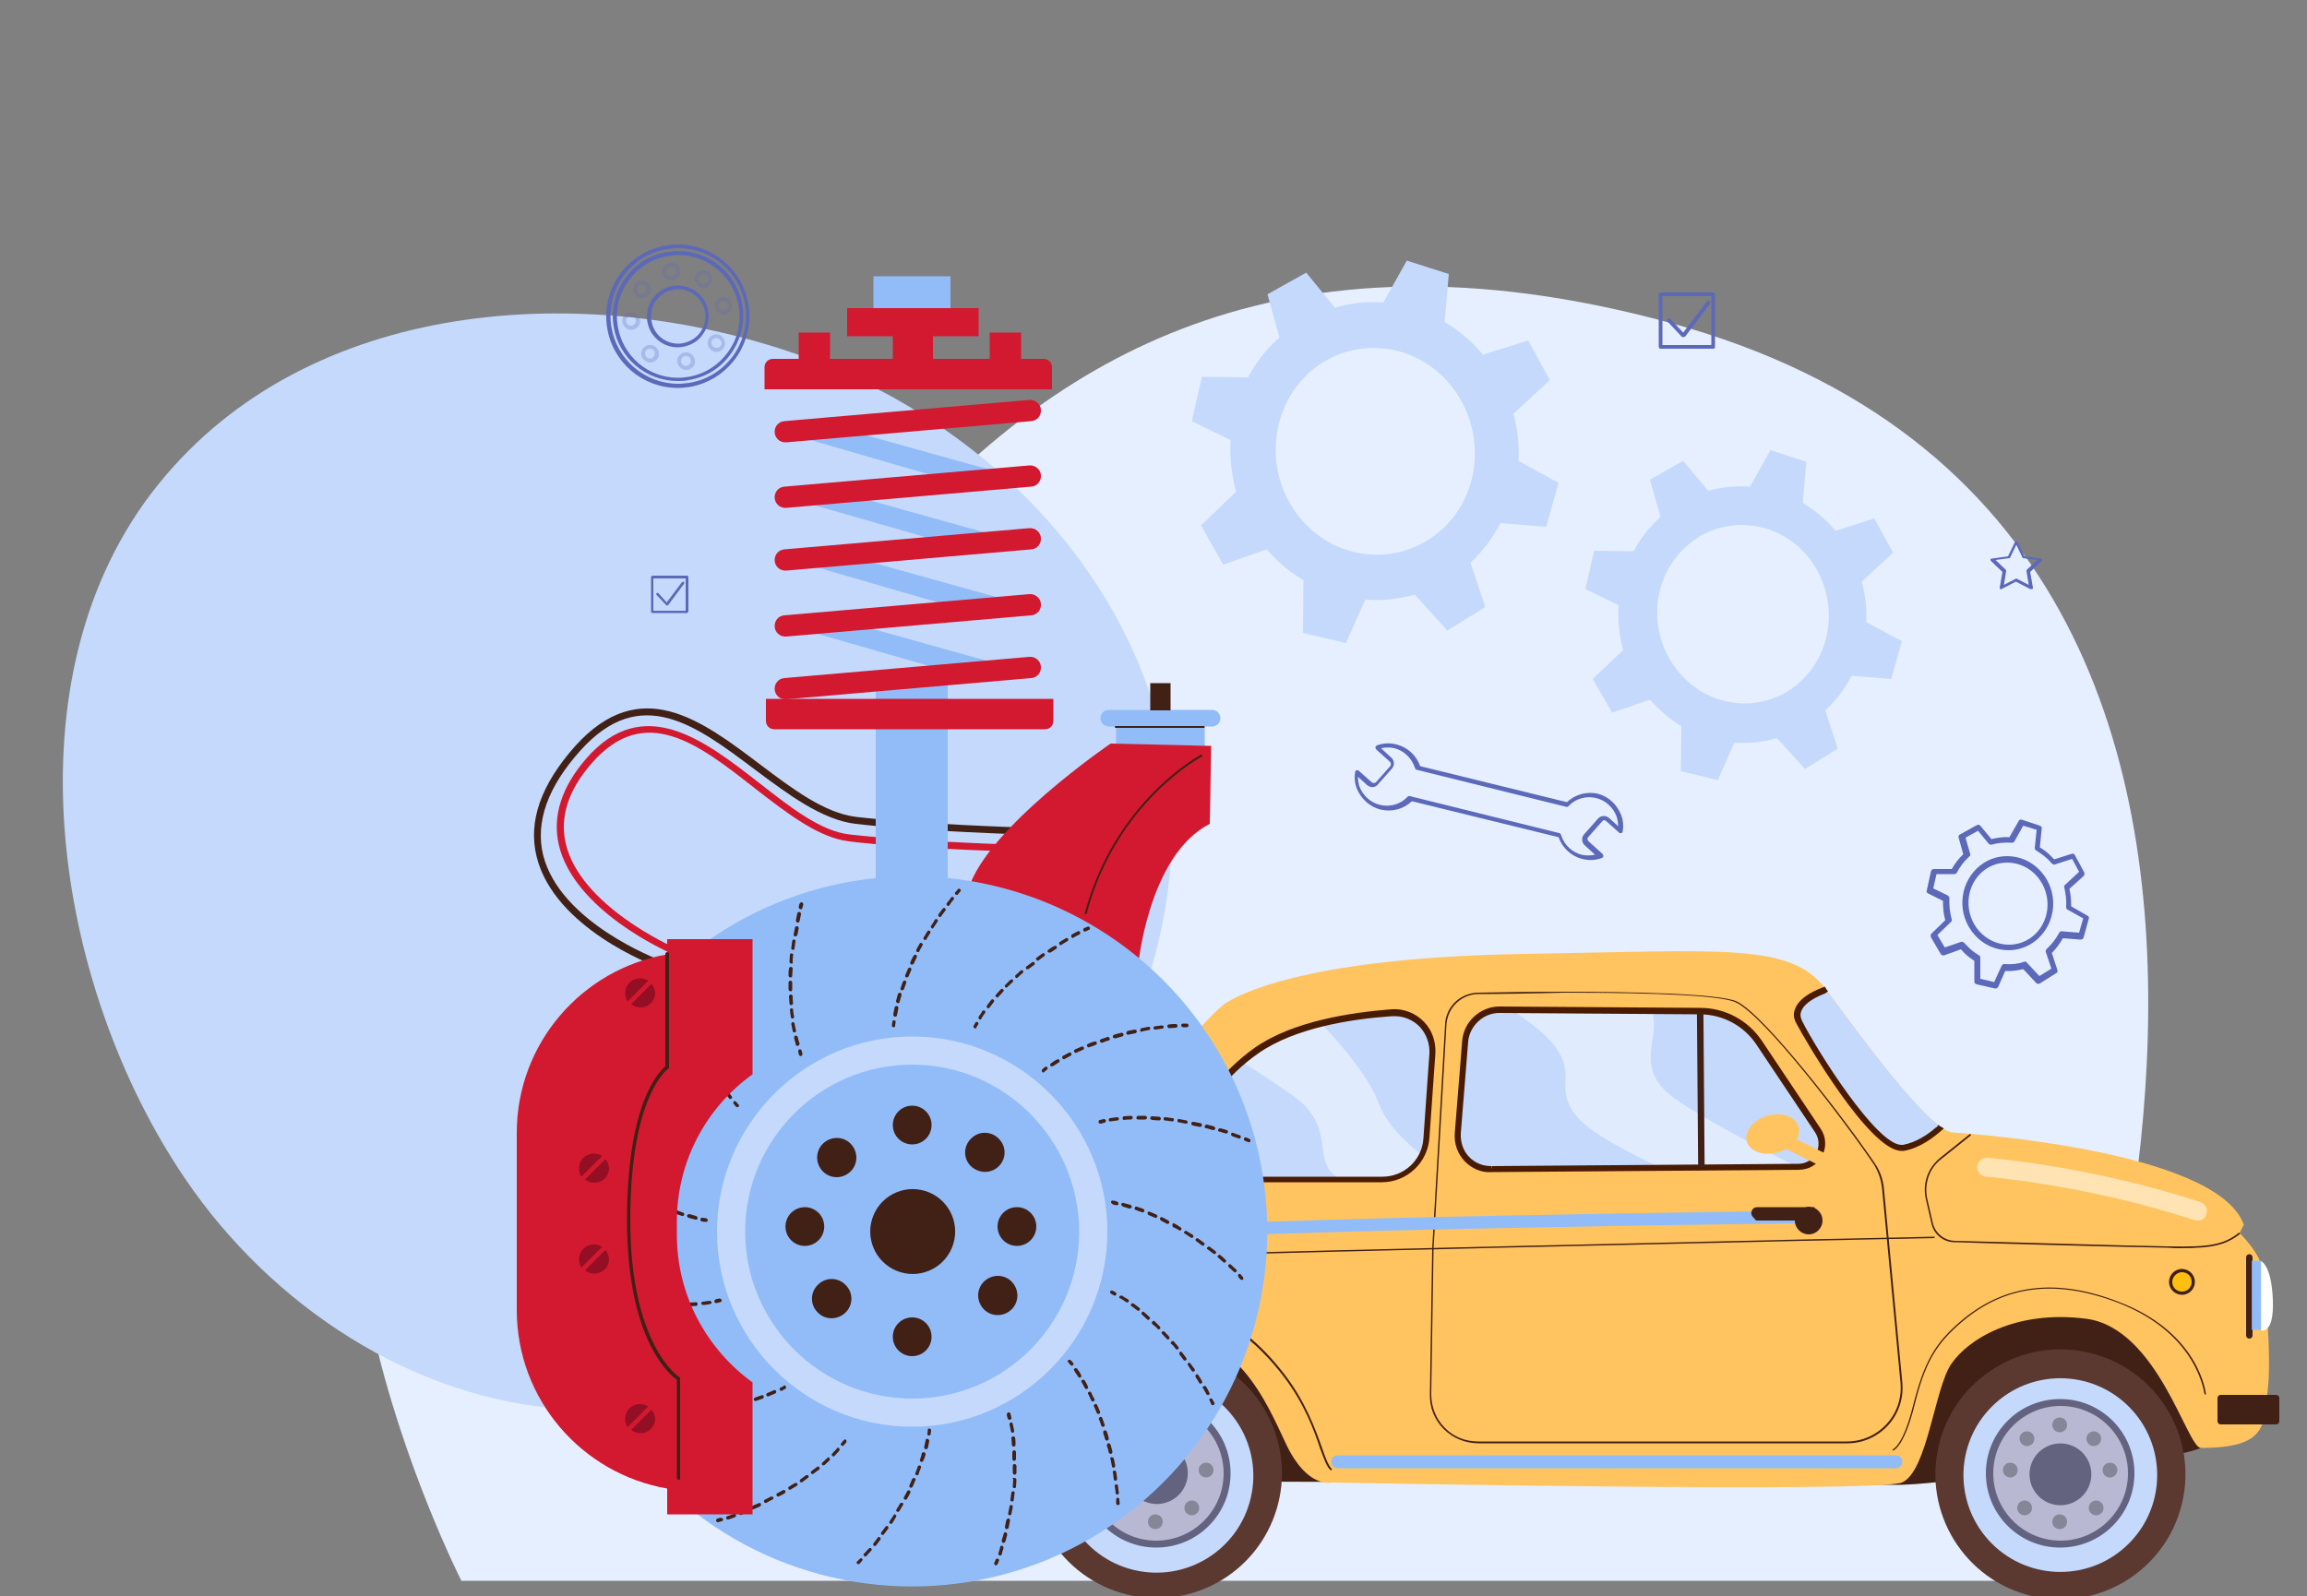 <?xml version="1.0" encoding="utf-8"?>
<!-- Generator: Adobe Illustrator 27.5.0, SVG Export Plug-In . SVG Version: 6.00 Build 0)  -->
<svg version="1.1" id="Ebene_1" xmlns="http://www.w3.org/2000/svg" xmlns:xlink="http://www.w3.org/1999/xlink" x="0px" y="0px"
	 viewBox="0 0 500 346" style="enable-background:new 0 0 500 346;" xml:space="preserve">
<rect x="0" y="0" width="500" height="346" fill="#808080" stroke="none"/>
<style type="text/css">
	.st0{fill:#E6EFFF;}
	.st1{fill:#C4D9FC;}
	.st2{fill:#412016;}
	.st3{fill:#FFC45F;}
	.st4{fill:#5B3830;}
	.st5{fill:#B8B8D2;}
	.st6{fill:#636380;}
	.st7{opacity:0.28;}
	.st8{fill:#030303;}
	.st9{fill:#FFFFFF;}
	.st10{fill:#92BCF8;}
	.st11{fill:#FFBF10;}
	.st12{opacity:0.47;}
	.st13{fill:#491B03;}
	.st14{opacity:0.52;}
	.st15{fill:#D2192F;}
	.st16{fill:#5C69B9;}
	.st17{fill:#940E24;}
</style>
<g>
	<g>
		<path class="st0" d="M440.9,343.8c0,0,91.9-227.2-78.9-273.8C191.1,23.4,166.4,198.5,118.1,196.3s27.8-31-20.5,7.8
			c-48.3,38.8,2.4,138.6,2.4,138.6h338.6"/>
	</g>
	<g>
		<path class="st1" d="M122.8,305.5c-33.2-2-64-22.4-82.7-50c-28.2-41.5-39.4-109-5.7-150.6C67,64.5,126.8,60.7,173,76.9
			c32.5,11.4,60.9,35.7,74,67.5c30.5,74.3-44.4,163.4-121.3,161.2C124.7,305.6,123.8,305.6,122.8,305.5z"/>
	</g>
	<g>
		<g>
			<path class="st2" d="M477,313.9c0,0-5.2,2.2-14.1,2.2c-8.9,0-41.9,6.1-52.8,5.8c-10.9-0.3-139.4-0.7-139.4-0.7l-45-3.4l-8.5-2.7
				c0,0-9.5-20.1-5.1-22.8c4.4-2.7,27.3-16.7,28.6-17.4c1.4-0.7,81.1,5.1,81.1,5.1l73,10.6l35.8-14.7l37.5,3.7L477,313.9z"/>
		</g>
		<g>
			<path class="st3" d="M423.1,245.5c0,0,57.3,3.4,63.2,20l-0.9,1.8c0,0,3.6,3.6,4.5,6.4c0.9,2.7,2.5,20,1.6,27.5
				c-0.9,7.5,0.2,12.7-14.5,12.7c-3,0-9.3-25.9-24.8-28c-15.5-2-25.7,4.5-29.3,9.8c-3.6,5.2-5.2,23.4-10.7,25.7
				c-5.5,2.3-123.6,0-123.6,0s-5.2,1.4-9.8-8.2c-4.5-9.5-10.7-25.1-28.6-24.5c-23,0.7-25.2,19.8-29.3,26.1
				c-4.1,6.4-17.5-3.2-17.5-3.2s1.4-33,13.9-40c0,0,14.8-15,16.6-17.3c1.8-2.3,26.8-33.9,32-37c5.2-3.2,21.8-9.8,64.5-10.5
				c42.7-0.7,57.7-2.5,65.2,7.5C403.1,224.4,417.6,244.6,423.1,245.5z"/>
		</g>
		<g>
			<path class="st3" d="M267.6,287.3l157.5-1.8c-8.6,5.9-11.1,21.4-12,24.1c-0.8,2.3-6,9.3-7.6,11.6c-23.9,1-102.1-0.4-115-0.6
				c-1.7-1.5-3-3.4-3.7-5.7C282.6,301.4,274.5,291.6,267.6,287.3z"/>
		</g>
		<g>
			<g>
				
					<ellipse transform="matrix(0.23 -0.973 0.973 0.23 33.088 680.603)" class="st4" cx="446.5" cy="319.4" rx="27.1" ry="27.1"/>
			</g>
			<g>
				
					<ellipse transform="matrix(0.707 -0.707 0.707 0.707 -95.309 409.433)" class="st1" cx="446.6" cy="319.8" rx="21" ry="21"/>
			</g>
			<g>
				<g>
					<circle class="st5" cx="446.5" cy="319.4" r="15.4"/>
				</g>
				<g>
					<path class="st6" d="M430.4,319.4c0-8.9,7.2-16.1,16.1-16.1c8.9,0,16.1,7.2,16.1,16.1c0,8.9-7.2,16.1-16.1,16.1
						C437.6,335.5,430.4,328.3,430.4,319.4z M432,319.4c0,8,6.5,14.6,14.6,14.6c8,0,14.6-6.5,14.6-14.6c0-8-6.5-14.6-14.6-14.6
						C438.5,304.8,432,311.4,432,319.4z"/>
				</g>
			</g>
			<g>
				
					<ellipse transform="matrix(0.23 -0.973 0.973 0.23 33.088 680.604)" class="st6" cx="446.5" cy="319.4" rx="6.7" ry="6.7"/>
			</g>
			<g>
				<g class="st7">
					<path class="st8" d="M444.8,308.9c0-0.9,0.7-1.6,1.6-1.6c0.9,0,1.6,0.7,1.6,1.6s-0.7,1.6-1.6,1.6
						C445.5,310.5,444.8,309.8,444.8,308.9z"/>
				</g>
				<g class="st7">
					<path class="st8" d="M444.8,329.9c0-0.9,0.7-1.6,1.6-1.6c0.9,0,1.6,0.7,1.6,1.6s-0.7,1.6-1.6,1.6
						C445.5,331.5,444.8,330.8,444.8,329.9z"/>
				</g>
				<g class="st7">
					<path class="st8" d="M434.1,318.7c0-0.9,0.7-1.6,1.6-1.6c0.9,0,1.6,0.7,1.6,1.6s-0.7,1.6-1.6,1.6
						C434.8,320.3,434.1,319.6,434.1,318.7z"/>
				</g>
				<g class="st7">
					<path class="st8" d="M437.7,311.9c0-0.9,0.7-1.6,1.6-1.6s1.6,0.7,1.6,1.6s-0.7,1.6-1.6,1.6S437.7,312.7,437.7,311.9z"/>
				</g>
				<g class="st7">
					<path class="st8" d="M437.2,326.9c0-0.9,0.7-1.6,1.6-1.6s1.6,0.7,1.6,1.6s-0.7,1.6-1.6,1.6S437.2,327.8,437.2,326.9z"/>
				</g>
				<g class="st7">
					<path class="st8" d="M458.9,318.7c0-0.9-0.7-1.6-1.6-1.6s-1.6,0.7-1.6,1.6s0.7,1.6,1.6,1.6S458.9,319.6,458.9,318.7z"/>
				</g>
				<g class="st7">
					<circle class="st8" cx="453.8" cy="311.9" r="1.6"/>
				</g>
				<g class="st7">
					<path class="st8" d="M455.9,326.9c0-0.9-0.7-1.6-1.6-1.6c-0.9,0-1.6,0.7-1.6,1.6s0.7,1.6,1.6,1.6
						C455.2,328.5,455.9,327.8,455.9,326.9z"/>
				</g>
			</g>
		</g>
		<g>
			<g>
				
					<ellipse transform="matrix(0.924 -0.383 0.383 0.924 -103.153 120.209)" class="st4" cx="250.6" cy="319.4" rx="27.1" ry="27.1"/>
			</g>
			<g>
				
					<ellipse transform="matrix(0.23 -0.973 0.973 0.23 -118.164 490.223)" class="st1" cx="250.6" cy="319.8" rx="21" ry="21"/>
			</g>
			<g>
				<g>
					<circle class="st5" cx="250.6" cy="319.4" r="15.4"/>
				</g>
				<g>
					<path class="st6" d="M234.5,319.4c0-8.9,7.2-16.1,16.1-16.1s16.1,7.2,16.1,16.1c0,8.9-7.2,16.1-16.1,16.1
						S234.5,328.3,234.5,319.4z M236,319.4c0,8,6.5,14.6,14.6,14.6c8,0,14.6-6.5,14.6-14.6c0-8-6.5-14.6-14.6-14.6
						C242.6,304.8,236,311.4,236,319.4z"/>
				</g>
			</g>
			<g>
				
					<ellipse transform="matrix(0.924 -0.383 0.383 0.924 -103.153 120.209)" class="st6" cx="250.6" cy="319.4" rx="6.7" ry="6.7"/>
			</g>
			<g>
				<g class="st7">
					<circle class="st8" cx="250.4" cy="308.9" r="1.6"/>
				</g>
				<g class="st7">
					<path class="st8" d="M248.8,329.9c0-0.9,0.7-1.6,1.6-1.6c0.9,0,1.6,0.7,1.6,1.6s-0.7,1.6-1.6,1.6
						C249.5,331.5,248.8,330.8,248.8,329.9z"/>
				</g>
				<g class="st7">
					<circle class="st8" cx="239.8" cy="318.7" r="1.6"/>
				</g>
				<g class="st7">
					<path class="st8" d="M241.8,311.9c0-0.9,0.7-1.6,1.6-1.6s1.6,0.7,1.6,1.6s-0.7,1.6-1.6,1.6S241.8,312.7,241.8,311.9z"/>
				</g>
				<g class="st7">
					<path class="st8" d="M241.2,326.9c0-0.9,0.7-1.6,1.6-1.6s1.6,0.7,1.6,1.6s-0.7,1.6-1.6,1.6S241.2,327.8,241.2,326.9z"/>
				</g>
				<g class="st7">
					<path class="st8" d="M263,318.7c0-0.9-0.7-1.6-1.6-1.6s-1.6,0.7-1.6,1.6s0.7,1.6,1.6,1.6S263,319.6,263,318.7z"/>
				</g>
				<g class="st7">
					<path class="st8" d="M259.4,311.9c0-0.9-0.7-1.6-1.6-1.6c-0.9,0-1.6,0.7-1.6,1.6s0.7,1.6,1.6,1.6
						C258.7,313.5,259.4,312.7,259.4,311.9z"/>
				</g>
				<g class="st7">
					<path class="st8" d="M259.9,326.9c0-0.9-0.7-1.6-1.6-1.6s-1.6,0.7-1.6,1.6s0.7,1.6,1.6,1.6S259.9,327.8,259.9,326.9z"/>
				</g>
			</g>
		</g>
		<g>
			<path class="st2" d="M487.5,290.2c0.4,0,0.7-0.3,0.7-0.7v-16.9c0-0.4-0.3-0.7-0.7-0.7c-0.4,0-0.7,0.3-0.7,0.7v16.9
				C486.8,289.9,487.1,290.2,487.5,290.2z"/>
		</g>
		<g>
			<path class="st9" d="M490,273.4c0,0,2.3,0.7,2.6,8.4c0.3,7.7-2.6,6.6-2.6,6.6l-0.6-12.1L490,273.4z"/>
		</g>
		<g>
			
				<rect x="488" y="273.4" transform="matrix(-1 -1.224647e-16 1.224647e-16 -1 978.037 561.709)" class="st10" width="2" height="15"/>
		</g>
		<g>
			<g>
				<circle class="st11" cx="472.9" cy="277.9" r="2.4"/>
			</g>
			<g>
				<path class="st2" d="M470.1,277.9c0-1.5,1.2-2.8,2.8-2.8c1.5,0,2.8,1.2,2.8,2.8c0,1.5-1.2,2.8-2.8,2.8
					C471.4,280.7,470.1,279.5,470.1,277.9z M470.8,277.9c0,1.2,0.9,2.1,2.1,2.1c1.2,0,2.1-0.9,2.1-2.1c0-1.2-0.9-2.1-2.1-2.1
					C471.8,275.8,470.8,276.8,470.8,277.9z"/>
			</g>
		</g>
		<g>
			<path class="st2" d="M493.3,308.8h-12c-0.4,0-0.7-0.3-0.7-0.7v-5c0-0.4,0.3-0.7,0.7-0.7h12c0.4,0,0.7,0.3,0.7,0.7v5
				C494,308.5,493.7,308.8,493.3,308.8z"/>
		</g>
		<g>
			<path class="st2" d="M312.9,309.8c-2-2-3.1-4.7-3-7.6l0.5-31.5l2.8-48.7c0.2-3.8,3.3-6.7,7.1-6.8c4.5-0.1,11.4-0.2,18.8-0.2
				c14.9,0,33.5,0.4,37.3,2.1c6.1,2.9,23.8,26,30,35.2c1.1,1.6,1.7,3.4,1.9,5.3l4,42.2c0.3,3.3-0.8,6.7-3.1,9.2
				c-2.3,2.5-5.5,3.9-8.8,3.9h-79.9C317.6,312.9,314.9,311.8,312.9,309.8z M320.3,215.5c-3.6,0.1-6.5,2.9-6.8,6.5l-2.8,48.7
				l-0.5,31.5c0,2.8,1,5.4,2.9,7.3c1.9,2,4.5,3,7.3,3h79.9c3.3,0,6.4-1.4,8.6-3.8c2.2-2.4,3.3-5.6,3-8.9l-4-42.2
				c-0.2-1.8-0.8-3.6-1.8-5.2c-6.2-9.2-23.8-32.3-29.9-35.1c-2.9-1.4-15.8-2.1-37.1-2.1C331.7,215.4,324.8,215.5,320.3,215.5z"/>
		</g>
		<g>
			<path class="st2" d="M472.4,270.6c7.2,0,10-0.7,13.1-3.1l-0.2-0.3c-3.3,2.6-6.3,3.2-15.4,3c-7.8-0.1-37.4-1-46.3-1.2
				c-2.3-0.1-4.2-1.7-4.7-3.9l-1.2-5.2c-0.7-3.2,0.4-6.6,3-8.6l6.5-5.2l-0.2-0.3l-6.5,5.2c-2.7,2.2-3.9,5.6-3.1,9l1.2,5.2
				c0.5,2.4,2.6,4.1,5,4.1c8.9,0.3,38.5,1.1,46.3,1.2C470.8,270.6,471.6,270.6,472.4,270.6z"/>
		</g>
		<g>
			<path class="st1" d="M394,245.2l-12.7-19c-2.9-4.3-7.7-6.9-12.8-6.9L325,219c-3.9,0-7.1,3-7.4,6.8l-1.6,19.9
				c-0.3,4.3,3.1,7.9,7.4,7.9l66.5-0.5C393.9,253,396.3,248.6,394,245.2z"/>
		</g>
		<g>
			<g>
				<path class="st1" d="M309.2,246.8l1.3-18.4c0.3-5-3.8-9.1-8.8-8.8c-8.6,0.6-21.1,2.5-29.2,8.2c-6.9,4.8-12.2,12-15.8,17.9
					c-2.7,4.4,0.5,10.1,5.7,10.1h37.3C304.6,255.7,308.8,251.8,309.2,246.8z"/>
			</g>
			<g class="st12">
				<path class="st9" d="M286.4,221.9c4.5,4.8,10.4,11.8,12.3,17c1.7,4.8,6,8.8,9.5,11.5c-1.6,3.2-4.9,5.4-8.6,5.4h-8.9
					c-7.3-3.9-0.2-11.1-10.8-18.5c-3.6-2.5-7.2-4.9-10.6-7c1-0.9,2.1-1.7,3.1-2.5C276.4,225,281.3,223.2,286.4,221.9z"/>
			</g>
			<g>
				<path class="st13" d="M255.9,252.6c-1.3-2.3-1.3-5.1,0.1-7.4c3.4-5.5,8.9-13.1,16-18.1c8.2-5.7,20.6-7.6,29.6-8.3
					c2.7-0.2,5.3,0.9,7.1,2.8c1.7,1.8,2.5,4.2,2.4,6.7l-1.3,18.4c-0.4,5.4-4.9,9.6-10.3,9.6h-37.3
					C259.6,256.4,257.2,255,255.9,252.6z M301.7,220.3c-8.8,0.6-21,2.5-28.9,8c-7,4.8-12.3,12.3-15.6,17.7c-1.1,1.9-1.2,4.1-0.1,6
					c1.1,1.9,3,3.1,5.2,3.1h37.3c4.7,0,8.6-3.6,8.9-8.3l1.3-18.4c0.1-2.1-0.6-4.1-2-5.7c-1.4-1.5-3.4-2.4-5.5-2.4
					C302.1,220.3,301.9,220.3,301.7,220.3z"/>
			</g>
		</g>
		<g>
			<path class="st2" d="M410.2,314.5c0.1,0,2.4-0.6,4.7-9.7c2.3-9.4,4.7-13.5,10.4-18.3c9.3-7.9,20.3-9.2,33.7-4.1
				c17.4,6.7,18.7,19.7,18.8,19.9l0.3,0c0-0.1-1.3-13.4-19-20.1c-13.5-5.2-24.6-3.8-34,4.1c-5.8,4.9-8.1,9-10.5,18.5
				c-2.2,8.8-4.4,9.4-4.4,9.4L410.2,314.5z"/>
		</g>
		<g>
			<path class="st2" d="M288.5,318.8l0.2-0.3c-0.7-0.6-1.4-2.3-2.2-4.7c-1.4-3.9-3.5-9.8-8-15.7c-10.5-13.8-23.2-18.6-38.8-14.6
				c-16.6,4.2-21.2,19.5-22.8,24.6c-0.2,0.7-0.4,1.3-0.5,1.4l0.1,0.1l0.1,0.2c0.2-0.1,0.3-0.3,0.6-1.6c1.5-5,6.1-20.1,22.5-24.3
				c15.4-3.9,28,0.8,38.5,14.5c4.5,5.9,6.6,11.7,7.9,15.6C287,316.4,287.6,318.2,288.5,318.8z"/>
		</g>
		<g>
			<path class="st2" d="M220.2,273.4c17.3-1.1,197.3-5,199.1-5l0-0.3c-1.8,0-181.8,3.9-199.1,5L220.2,273.4z"/>
		</g>
		<g>
			<g>
				<path class="st1" d="M395.7,214.5c6.5,8.7,18.3,25,24.8,29.7c-2,1.8-4.9,4-8.1,4.5c-6,1-19.9-22.2-22.5-27.1
					C387.9,217.8,393.2,215.4,395.7,214.5z"/>
			</g>
			<g>
				<path class="st13" d="M389.1,218.6c1-2.5,4.4-4,6.4-4.7l0,0c0.2,0.4,0.4,0.7,0.7,1c-0.2,0.2-0.7,0.5-0.7,0.5
					c-1.6,0.6-4.4,1.9-5.1,3.8c-0.3,0.7-0.2,1.4,0.2,2.2c3.3,6.5,16.1,26.8,21.5,26.8c0.1,0,0.2,0,0.3,0c2.8-0.5,5.4-2.2,7.2-3.8
					c0,0,0,0,0,0c0.3,0,0.3-0.4,0.5-0.5c0.3,0.2,0.9,0.6,1.2,0.7l-0.2,0.2c-2,1.8-5,4.1-8.5,4.7c-0.2,0-0.3,0-0.5,0h0
					c-6.9,0-20.8-23.9-22.7-27.5C388.7,220.8,388.6,219.7,389.1,218.6z"/>
			</g>
		</g>
		<g>
			<path class="st10" d="M289.9,318.3h121c0.8,0,1.4-0.6,1.4-1.4c0-0.8-0.6-1.4-1.4-1.4h-121c-0.8,0-1.4,0.6-1.4,1.4
				C288.5,317.7,289.1,318.3,289.9,318.3z"/>
		</g>
		<g>
			<path class="st10" d="M242.6,269.3c0,0,0.1,0,0.2,0c24.5-2.7,147.1-4.1,148.3-4.1c0.8,0,1.4-0.6,1.3-1.4c0-0.7-0.6-1.3-1.4-1.3
				c0,0,0,0,0,0c-1.2,0-123.9,1.4-148.6,4.1c-0.7,0.1-1.3,0.8-1.2,1.5C241.4,268.8,242,269.3,242.6,269.3z"/>
		</g>
		<g>
			<path class="st2" d="M380.8,261.7h10.5c0.3-0.1,0.5-0.1,0.8-0.1c0.3,0,0.5,0.1,0.8,0.1h0.4v0.2c1,0.5,1.7,1.5,1.7,2.7
				c0,1.6-1.3,3-3,3c-1.6,0-3-1.3-3-3h-8.4l-0.8-0.9C379.2,262.9,379.8,261.7,380.8,261.7z"/>
		</g>
		<g class="st14">
			<path class="st9" d="M476.3,264.6c0.9,0,1.7-0.5,1.9-1.4c0.4-1.1-0.2-2.2-1.3-2.6c-24.1-7.9-46-9.6-46.2-9.6
				c-1.1-0.1-2.1,0.8-2.2,1.9c-0.1,1.1,0.8,2.1,1.9,2.2c0.2,0,21.6,1.7,45.2,9.4C475.8,264.5,476.1,264.6,476.3,264.6z"/>
		</g>
		<g class="st12">
			<path class="st9" d="M363.9,238.8c7.1,4.7,18.2,10.5,26.5,14.6c-0.1,0-0.3,0-0.4,0l-29.4,0.2c-14.9-7.5-22-11-21.3-19.2
				c0.4-5.7-2.8-9.4-11.1-15.1l29.9,0.2C360,225.5,353.4,231.9,363.9,238.8z"/>
		</g>
		<g>
			<path class="st11" d="M203.8,284.3c0.7-0.4,5.1-0.6,5.1-0.6l1.8,0.5l-0.3,2.5l-1,3.9c-2.4,0-4.7,0-6.9,0
				C202.9,287.2,203.5,284.4,203.8,284.3z"/>
		</g>
		<g>
			<path class="st15" d="M209.4,290.6l-2.7,10.4c0,0-3,5.7-4.4,2c-0.8-2.1-0.4-7.8,0.1-12.3C204.6,290.6,207,290.6,209.4,290.6z"/>
		</g>
		<g>
			<path class="st10" d="M214.6,282.2c0,0-0.4,3.2-2,5.5c-1.6,2.3-3.6,11.4-3.9,13.4c-0.4,2-2.3,3.9-2.3,3.9l-3.6-0.5
				c0,0,3.9-6.4,3.9-9.5s3.8-8.9,2.1-11.4L214.6,282.2z"/>
		</g>
		<g>
			<path class="st0" d="M215.1,310.3c0.5-3.6-1.3-6.1-1.3-6.1s-2,0.9-5.4,0c-3.4-0.9-8.6-3-9.1-2.9c-0.5,0.2-1.6,6.1-0.5,7.9
				c1.1,1.8,11.8,4.8,13.8,3.9C214.6,312.2,215.1,310.3,215.1,310.3z"/>
		</g>
		<g>
			<path class="st13" d="M317.4,251.7c-1.5-1.6-2.3-3.8-2.1-6.1l1.6-19.9c0.3-4.2,3.9-7.5,8.1-7.5l43.5,0.3c5.4,0,10.4,2.7,13.4,7.2
				l12.7,19c1.2,1.8,1.3,4,0.3,5.9c-1,1.9-2.9,3-5,3l-66.5,0.5h-0.1C321.1,254.3,318.9,253.3,317.4,251.7z M318.2,225.8l-1.6,19.9
				c-0.1,1.9,0.5,3.7,1.7,5c1.3,1.4,3,2.1,4.9,2.1v0.7l0.1-0.7l66.5-0.5c1.6,0,3.1-0.9,3.8-2.3c0.8-1.4,0.7-3.1-0.2-4.5l-12.7-19
				c-2.7-4.1-7.3-6.6-12.3-6.6l-43.5-0.3C321.5,219.6,318.5,222.4,318.2,225.8z"/>
		</g>
		<g>
			
				<rect x="367.9" y="219.3" transform="matrix(1 -7.799385e-03 7.799385e-03 1 -1.83 2.882)" class="st2" width="1.4" height="33.7"/>
		</g>
		<g>
			<path class="st3" d="M383,241.9c3.1-0.9,6.1,0.1,6.8,2.3c0.7,2.2-1.3,4.7-4.4,5.6c-3.1,0.9-6.1-0.1-6.8-2.3
				C378,245.3,379.9,242.8,383,241.9z"/>
		</g>
		<g>
			
				<rect x="389.2" y="242.8" transform="matrix(0.443 -0.896 0.896 0.443 -5.807 488.806)" class="st3" width="2.9" height="12.6"/>
		</g>
	</g>
	<g>
		<g>
			<path class="st1" d="M329.1,99.9c0.2-3.4-0.2-6.9-1.1-10.2l7.9-7.3l-4.7-8.6l-9.8,3.1c-0.2-0.2-0.3-0.4-0.5-0.6
				c-2.3-2.7-5-4.8-7.8-6.5l0.9-10.4l-9.1-2.9l-5.1,9.1c-3.5-0.3-7.1,0.1-10.5,1.1l-6.2-7.6l-8.4,4.7l2.6,9.4
				c-0.2,0.2-0.4,0.3-0.6,0.5c-2.6,2.4-4.6,5.1-6.2,8.1l-10-0.1l-2.2,9.6l8.4,4.1c-0.2,3.8,0.2,7.5,1.2,11.2l-7.6,7.3l4.8,8.5
				l9.5-3.3c0.1,0.1,0.1,0.2,0.2,0.3c2.3,2.6,4.9,4.7,7.7,6.4l-0.1,11.4l9.3,2.2l4.2-9.4c3.6,0.3,7.2-0.1,10.7-1.1l7.1,7.8l8.2-5.1
				l-3.2-9.6c0.1-0.1,0.1-0.1,0.2-0.2c2.6-2.5,4.7-5.3,6.3-8.4l9.9,0.8l2.7-9.5L329.1,99.9z M312.7,114.6
				c-8.8,8.2-22.5,7.4-30.5-1.8c-8.1-9.2-7.5-23.4,1.2-31.7c8.8-8.2,22.5-7.4,30.5,1.8C322,92.2,321.5,106.4,312.7,114.6z"/>
		</g>
	</g>
	<g>
		<g>
			<path class="st1" d="M404.5,134.9c0.1-2.9-0.2-5.9-1-8.8l6.8-6.3l-4.1-7.4l-8.4,2.7c-0.1-0.2-0.3-0.3-0.4-0.5
				c-2-2.3-4.3-4.1-6.7-5.6l0.8-8.9l-7.8-2.5l-4.4,7.9c-3-0.2-6.1,0.1-9.1,0.9l-5.4-6.5l-7.2,4.1l2.3,8.1c-0.2,0.1-0.3,0.3-0.5,0.4
				c-2.2,2.1-4,4.4-5.3,7l-8.6-0.1l-1.9,8.3l7.2,3.5c-0.2,3.2,0.1,6.5,1,9.7l-6.6,6.3l4.2,7.3l8.2-2.8c0.1,0.1,0.1,0.2,0.2,0.2
				c2,2.2,4.2,4.1,6.6,5.5l-0.1,9.8l8,1.9l3.6-8.1c3.1,0.2,6.2-0.1,9.2-1l6.1,6.7l7.1-4.4l-2.7-8.3c0.1-0.1,0.1-0.1,0.2-0.2
				c2.3-2.1,4.1-4.6,5.5-7.3l8.6,0.7l2.3-8.2L404.5,134.9z M390.4,147.6c-7.5,7.1-19.4,6.4-26.3-1.6c-7-8-6.5-20.2,1.1-27.3
				c7.5-7.1,19.4-6.4,26.3,1.6C398.4,128.3,397.9,140.5,390.4,147.6z"/>
		</g>
	</g>
	<g>
		<g>
			<path class="st16" d="M371.3,75.6h-11.4c-0.2,0-0.4-0.2-0.4-0.4V63.8c0-0.2,0.2-0.4,0.4-0.4h11.4c0.2,0,0.4,0.2,0.4,0.4v11.4
				C371.7,75.5,371.5,75.6,371.3,75.6z M360.3,74.8h10.6V64.2h-10.6V74.8z"/>
		</g>
		<g>
			<path class="st16" d="M364.8,73.1c-0.1,0-0.2,0-0.3-0.1l-3.1-3.3c-0.2-0.2-0.1-0.4,0-0.6c0.2-0.2,0.4-0.1,0.6,0l2.8,3l5.1-6.7
				c0.1-0.2,0.4-0.2,0.6-0.1c0.2,0.1,0.2,0.4,0.1,0.6l-5.4,7.1C365,73,364.9,73.1,364.8,73.1L364.8,73.1z"/>
		</g>
	</g>
	<g>
		<g>
			<path class="st16" d="M148.9,132.9h-7.5c-0.1,0-0.3-0.1-0.3-0.3v-7.5c0-0.1,0.1-0.3,0.3-0.3h7.5c0.1,0,0.3,0.1,0.3,0.3v7.5
				C149.1,132.8,149,132.9,148.9,132.9z M141.6,132.4h7v-7h-7V132.4z"/>
		</g>
		<g>
			<path class="st16" d="M144.6,131.3c-0.1,0-0.1,0-0.2-0.1l-2.1-2.2c-0.1-0.1-0.1-0.3,0-0.4c0.1-0.1,0.3-0.1,0.4,0l1.8,2l3.3-4.4
				c0.1-0.1,0.3-0.1,0.4-0.1c0.1,0.1,0.1,0.3,0.1,0.4l-3.5,4.7C144.7,131.2,144.6,131.3,144.6,131.3L144.6,131.3z"/>
		</g>
	</g>
	<g>
		<g>
			<path class="st16" d="M432.5,214.3c0,0-0.1,0-0.1,0l-4-0.9c-0.3-0.1-0.5-0.3-0.5-0.6l0-4.5c-1.1-0.7-2.1-1.5-2.9-2.5l-3.6,1.3
				c-0.3,0.1-0.6,0-0.8-0.3l-2.1-3.6c-0.1-0.3-0.1-0.6,0.1-0.8l3-2.9c-0.4-1.4-0.5-2.8-0.5-4.2l-3.2-1.6c-0.3-0.1-0.4-0.4-0.3-0.7
				l0.9-4.1c0.1-0.3,0.3-0.5,0.6-0.5l3.9,0c0.7-1.2,1.5-2.3,2.5-3.2l-1-3.6c-0.1-0.3,0-0.6,0.3-0.7l3.6-2c0.3-0.2,0.6-0.1,0.8,0.1
				l2.4,2.9c1.3-0.3,2.6-0.5,3.9-0.4l2-3.5c0.1-0.3,0.5-0.4,0.7-0.3l3.9,1.3c0.3,0.1,0.5,0.4,0.4,0.7l-0.4,4
				c1.2,0.7,2.2,1.6,3.1,2.6l3.8-1.2c0.3-0.1,0.6,0,0.7,0.3l2,3.7c0.1,0.3,0.1,0.6-0.1,0.8l-3.1,2.8c0.3,1.2,0.4,2.5,0.4,3.8l3.5,2
				c0.3,0.1,0.4,0.4,0.3,0.7l-1.1,4c-0.1,0.3-0.3,0.5-0.7,0.5l-3.8-0.3c-0.7,1.2-1.5,2.3-2.4,3.2l1.2,3.7c0.1,0.3,0,0.6-0.3,0.7
				l-3.5,2.2c-0.3,0.2-0.6,0.1-0.8-0.1l-2.8-3c-1.3,0.3-2.6,0.5-3.9,0.4l-1.6,3.6C432.9,214.1,432.7,214.3,432.5,214.3z
				 M429.2,212.2l3,0.7l1.6-3.5c0.1-0.2,0.4-0.5,0.6-0.4c1.5,0.1,2.9,0,4.3-0.5c0.2-0.1,0.5,0,0.6,0.2l2.7,2.9l2.6-1.6l-1.2-3.6
				c-0.1-0.2,0-0.5,0.2-0.7c1.1-1,2-2.2,2.7-3.5c0.1-0.2,0.4-0.4,0.6-0.3l3.7,0.3l0.9-3.1l-3.4-1.9c-0.2-0.1-0.3-0.3-0.3-0.6
				c0.1-1.4-0.1-2.8-0.4-4.2c-0.1-0.2,0-0.5,0.2-0.6l3-2.8l-1.5-2.8l-3.7,1.2c-0.2,0.1-0.5,0-0.7-0.2c0,0-0.1-0.1-0.1-0.1
				c-1-1.2-2.1-2-3.3-2.7c-0.2-0.1-0.3-0.4-0.3-0.6l0.4-3.9l-2.9-0.9l-1.9,3.4c-0.1,0.2-0.3,0.3-0.6,0.3c-1.4-0.1-2.9,0-4.3,0.4
				c-0.2,0.1-0.5,0-0.7-0.2l-2.3-2.8l-2.7,1.5l1,3.5c0.1,0.2,0,0.5-0.2,0.6c0,0-0.1,0.1-0.1,0.1c-1.1,1-1.9,2.1-2.6,3.4
				c-0.1,0.2-0.3,0.3-0.6,0.3h0l-3.8,0l-0.7,3.1l3.1,1.5c0.2,0.1,0.4,0.4,0.4,0.6c-0.1,1.5,0.1,3.1,0.5,4.6c0.1,0.2,0,0.5-0.2,0.6
				l-2.9,2.8l1.6,2.7l3.5-1.2c0.2-0.1,0.5,0,0.7,0.2c0,0,0.1,0.1,0.1,0.1c0.9,1,1.9,1.9,3.1,2.6c0.2,0.1,0.3,0.3,0.3,0.5
				L429.2,212.2z M435.3,206c-2.8,0-5.5-1.2-7.4-3.4c-3.7-4.2-3.4-10.6,0.6-14.4c1.8-1.7,4.1-2.6,6.5-2.6c2.8,0,5.5,1.2,7.4,3.4
				c3.7,4.2,3.4,10.6-0.6,14.4C440,205.1,437.7,206,435.3,206z M435,187c-2.1,0-4.1,0.8-5.6,2.2c-3.5,3.3-3.7,8.9-0.5,12.6
				c1.7,1.9,4,3,6.5,3c2.1,0,4.1-0.8,5.6-2.2c3.5-3.3,3.7-8.9,0.5-12.6C439.8,188,437.4,187,435,187z"/>
		</g>
	</g>
	<g>
		<g>
			<path class="st16" d="M440.1,127.7c0,0-0.1,0-0.1,0l-3.1-1.6l-3.1,1.6c-0.1,0.1-0.2,0-0.3,0c-0.1-0.1-0.1-0.2-0.1-0.3l0.6-3.4
				l-2.5-2.4c-0.1-0.1-0.1-0.2-0.1-0.3c0-0.1,0.1-0.2,0.3-0.2l3.5-0.5l1.5-3.1c0.1-0.2,0.4-0.2,0.6,0l1.5,3.1l3.5,0.5
				c0.1,0,0.2,0.1,0.3,0.2c0,0.1,0,0.2-0.1,0.3l-2.5,2.4l0.6,3.4c0,0.1,0,0.2-0.1,0.3C440.2,127.7,440.2,127.7,440.1,127.7z
				 M436.9,125.4c0,0,0.1,0,0.1,0l2.7,1.4l-0.5-3c0-0.1,0-0.2,0.1-0.3l2.2-2.1l-3-0.4c-0.1,0-0.2-0.1-0.2-0.2l-1.3-2.7l-1.3,2.7
				c0,0.1-0.1,0.2-0.2,0.2l-3,0.4l2.2,2.1c0.1,0.1,0.1,0.2,0.1,0.3l-0.5,3l2.7-1.4C436.8,125.4,436.8,125.4,436.9,125.4z"/>
		</g>
	</g>
	<g>
		<path class="st16" d="M351.4,176.8L351.4,176.8c0.4,1.1,0.5,2.3,0.3,3.4c0,0.2-0.1,0.3-0.3,0.4c-0.2,0.1-0.4,0-0.5-0.1l-2.8-2.5
			c-0.1-0.1-0.3-0.2-0.4-0.2c-0.2,0-0.3,0.1-0.4,0.2l-3.1,3.5c-0.2,0.2-0.2,0.6,0.1,0.9l3,2.7c0.1,0.1,0.2,0.3,0.2,0.5
			c0,0.2-0.2,0.3-0.3,0.4c-1.4,0.5-2.8,0.6-4.3,0.2c-2.4-0.6-4.3-2.4-5.1-4.7c0,0,0,0,0,0l-31.8-7.8c-1.8,1.7-4.3,2.4-6.8,1.8
			c-2.4-0.6-4.3-2.4-5.2-4.7c-0.4-1.1-0.5-2.3-0.3-3.4c0-0.2,0.1-0.3,0.3-0.4c0.2-0.1,0.4,0,0.5,0.1l2.8,2.5c0.3,0.2,0.6,0.2,0.9,0
			l3.1-3.5c0.2-0.2,0.2-0.6,0-0.9l-3-2.7c-0.1-0.1-0.2-0.3-0.2-0.5c0-0.2,0.2-0.3,0.3-0.4c1.4-0.5,2.8-0.6,4.3-0.2
			c2.4,0.6,4.3,2.4,5.1,4.7c0,0,0,0,0,0l31.8,7.8c1.8-1.7,4.4-2.4,6.8-1.8C348.6,172.7,350.5,174.4,351.4,176.8z M350.7,179.1
			c0-0.7-0.1-1.3-0.3-2c-0.7-2-2.4-3.6-4.5-4.1c-2.2-0.5-4.4,0.1-6,1.8c-0.1,0.1-0.3,0.2-0.5,0.1l-32.3-8c-0.2,0-0.3-0.2-0.4-0.3
			l-0.1-0.3c-0.7-2-2.4-3.6-4.4-4.1c-0.9-0.2-1.9-0.2-2.9,0l2.3,2.1c0.6,0.6,0.7,1.6,0.1,2.3l-3.1,3.5c-0.6,0.7-1.6,0.7-2.3,0.1
			l-2-1.8c0,0.7,0.1,1.3,0.3,2c0.7,2,2.4,3.6,4.5,4.1c2.2,0.5,4.4-0.1,6-1.8c0.1-0.1,0.3-0.2,0.5-0.1l32.3,8c0.2,0,0.3,0.2,0.4,0.3
			l0.1,0.3c0.7,2.1,2.4,3.6,4.4,4.1c0.9,0.2,1.9,0.2,2.9,0l-2.3-2.1c-0.6-0.6-0.7-1.6-0.1-2.3l3.1-3.5c0.3-0.3,0.7-0.5,1.1-0.5
			c0.4,0,0.8,0.1,1.2,0.4L350.7,179.1z"/>
	</g>
	<g>
		<g>
			<path class="st2" d="M142.5,209.6c-0.9-0.3-22.4-8.4-26.2-23.9c-1.9-7.7,1-15.7,8.4-24c14.1-15.6,27.3-5.6,40,4
				c6.9,5.2,14,10.6,20.9,11.4c13.5,1.6,36.1,2.3,36.3,2.3l0,1.5c-0.2,0-22.9-0.7-36.5-2.3c-7.3-0.9-14.6-6.4-21.7-11.7
				c-12.8-9.6-24.8-18.8-37.9-4.2c-7.1,7.9-9.8,15.5-8.1,22.6c3.6,14.7,25,22.7,25.2,22.8L142.5,209.6z"/>
		</g>
		<g>
			<path class="st15" d="M145.5,206.7c-0.9-0.4-21.1-9.3-24.4-23.6c-1.4-6.2,0.6-12.5,6-18.7c12.4-14.2,25.7-3.8,37.4,5.3
				c6.9,5.4,13.4,10.5,19.6,11.2c12.1,1.4,32.4,2.1,32.6,2.1l0,1.5c-0.2,0-20.5-0.6-32.7-2.1c-6.6-0.8-13.3-6-20.4-11.5
				c-12.2-9.6-23.8-18.6-35.3-5.5c-5.1,5.8-7,11.6-5.7,17.4c3.1,13.6,23.3,22.5,23.5,22.6L145.5,206.7z"/>
		</g>
		<g>
			<path class="st10" d="M262.7,153.9h-22.4c-1,0-1.8,0.8-1.8,1.8c0,1,0.8,1.8,1.8,1.8h1.6v4.2h19.2v-4.2h1.6c1,0,1.8-0.8,1.8-1.8
				C264.5,154.7,263.7,153.9,262.7,153.9z"/>
		</g>
		<g>
			<rect x="249.3" y="148.1" class="st2" width="4.4" height="5.9"/>
		</g>
		<g>
			<path class="st2" d="M260.9,157.8h-19.1c-0.1,0-0.2-0.1-0.2-0.2s0.1-0.2,0.2-0.2h19.1c0.1,0,0.2,0.1,0.2,0.2
				S261,157.8,260.9,157.8z"/>
		</g>
		<g>
			<path class="st15" d="M246.6,209.9c0,0,2.1-24.4,15.6-31.3l0.3-16.9l-21.8-0.5c0,0-26.7,18.2-30.8,31.5L246.6,209.9z"/>
		</g>
		<g>
			<path class="st2" d="M235.3,198.2C235.3,198.2,235.2,198.2,235.3,198.2c-0.2,0-0.2-0.1-0.2-0.2c6.5-24.4,25-34.3,25.2-34.4
				c0.1,0,0.2,0,0.3,0.1c0,0.1,0,0.2-0.1,0.3c-0.2,0.1-18.6,9.9-25,34.1C235.4,198.2,235.4,198.2,235.3,198.2z"/>
		</g>
		<g>
			<polygon class="st10" points="211.9,105.9 171.9,94.3 178.5,91.8 216.9,102.5 			"/>
		</g>
		<g>
			<polygon class="st10" points="211.9,119.7 171.9,108.2 178.5,105.7 216.9,116.4 			"/>
		</g>
		<g>
			<polygon class="st10" points="211.9,133.1 171.9,121.5 178.5,119 216.9,129.7 			"/>
		</g>
		<g>
			<polygon class="st10" points="211.9,147.4 171.9,135.9 178.5,133.4 216.9,144.1 			"/>
		</g>
		<g>
			<rect x="189.8" y="147.9" class="st10" width="15.6" height="46.5"/>
		</g>
		<g>
			<rect x="189.3" y="59.9" class="st10" width="16.7" height="8.2"/>
		</g>
		<g>
			<ellipse transform="matrix(0.707 -0.707 0.707 0.707 -130.872 217.95)" class="st10" cx="197.7" cy="267" rx="77" ry="77"/>
		</g>
		<g>
			<g>
				<circle class="st10" cx="197.7" cy="267" r="39.2"/>
			</g>
			<g>
				<path class="st1" d="M197.7,309.3c-23.3,0-42.3-19-42.3-42.3c0-23.3,19-42.3,42.3-42.3s42.3,19,42.3,42.3
					C240,290.3,221,309.3,197.7,309.3z M197.7,230.8c-19.9,0-36.2,16.2-36.2,36.2c0,19.9,16.2,36.2,36.2,36.2s36.2-16.2,36.2-36.2
					C233.8,247,217.6,230.8,197.7,230.8z"/>
			</g>
		</g>
		<g>
			
				<ellipse transform="matrix(0.383 -0.924 0.924 0.383 -124.616 347.401)" class="st2" cx="197.7" cy="267" rx="9.2" ry="9.2"/>
		</g>
		<g>
			<circle class="st2" cx="197.7" cy="243.9" r="4.2"/>
		</g>
		<g>
			<circle class="st2" cx="197.7" cy="289.8" r="4.2"/>
		</g>
		<g>
			<circle class="st2" cx="220.4" cy="265.9" r="4.2"/>
		</g>
		<g>
			
				<ellipse transform="matrix(0.987 -0.16 0.16 0.987 -40.338 31.382)" class="st2" cx="174.5" cy="265.9" rx="4.2" ry="4.2"/>
		</g>
		<g>
			<path class="st2" d="M216.4,252.9c1.7-1.6,1.8-4.3,0.1-6c-1.6-1.7-4.3-1.8-6-0.1c-1.7,1.6-1.8,4.3-0.1,6
				C212.1,254.4,214.7,254.5,216.4,252.9z"/>
		</g>
		<g>
			<path class="st2" d="M183.2,284.6c1.7-1.6,1.8-4.3,0.1-6c-1.6-1.7-4.3-1.8-6-0.1c-1.7,1.6-1.8,4.3-0.1,6
				C178.8,286.2,181.5,286.2,183.2,284.6z"/>
		</g>
		<g>
			<path class="st2" d="M213.5,284.1c1.8,1.5,4.4,1.3,6-0.5c1.5-1.8,1.3-4.4-0.5-6c-1.8-1.5-4.4-1.3-6,0.5
				C211.5,279.9,211.7,282.5,213.5,284.1z"/>
		</g>
		<g>
			<path class="st2" d="M178.6,254.2c1.8,1.5,4.4,1.3,6-0.5c1.5-1.8,1.3-4.4-0.5-6c-1.8-1.5-4.4-1.3-6,0.5
				C176.6,250,176.8,252.6,178.6,254.2z"/>
		</g>
		<g>
			<g>
				<path class="st2" d="M207.4,194c-0.1,0-0.2,0-0.3-0.1c-0.2-0.1-0.2-0.4,0-0.5c0.3-0.4,0.5-0.6,0.5-0.6c0.1-0.2,0.4-0.2,0.5,0
					c0.2,0.1,0.2,0.4,0,0.5c0,0-0.2,0.2-0.5,0.6C207.6,194,207.5,194,207.4,194z"/>
			</g>
			<g>
				<path class="st2" d="M194,220.4C194,220.4,194,220.4,194,220.4c-0.3,0-0.4-0.2-0.4-0.5c0.1-0.5,0.2-1,0.3-1.5
					c0-0.2,0.2-0.3,0.5-0.3c0.2,0,0.3,0.2,0.3,0.5c-0.1,0.5-0.2,1-0.3,1.5C194.4,220.3,194.2,220.4,194,220.4z M194.6,217.5
					C194.6,217.5,194.6,217.5,194.6,217.5c-0.3-0.1-0.4-0.3-0.4-0.5c0.1-0.5,0.3-1,0.4-1.5c0.1-0.2,0.3-0.3,0.5-0.3
					c0.2,0.1,0.3,0.3,0.3,0.5c-0.1,0.5-0.3,0.9-0.4,1.4C195,217.4,194.8,217.5,194.6,217.5z M195.5,214.7c0,0-0.1,0-0.1,0
					c-0.2-0.1-0.3-0.3-0.2-0.5c0.2-0.5,0.3-1,0.5-1.4c0.1-0.2,0.3-0.3,0.5-0.2c0.2,0.1,0.3,0.3,0.2,0.5c-0.2,0.5-0.3,0.9-0.5,1.4
					C195.8,214.6,195.6,214.7,195.5,214.7z M196.5,211.9c0,0-0.1,0-0.1,0c-0.2-0.1-0.3-0.3-0.2-0.5c0.2-0.5,0.4-0.9,0.6-1.4
					c0.1-0.2,0.3-0.3,0.5-0.2c0.2,0.1,0.3,0.3,0.2,0.5c-0.2,0.5-0.4,0.9-0.6,1.4C196.8,211.8,196.7,211.9,196.5,211.9z M197.7,209.1
					c-0.1,0-0.1,0-0.2,0c-0.2-0.1-0.3-0.3-0.2-0.5c0.2-0.5,0.4-0.9,0.7-1.4c0.1-0.2,0.3-0.3,0.5-0.2c0.2,0.1,0.3,0.3,0.2,0.5
					c-0.2,0.4-0.4,0.9-0.6,1.3C198,209,197.9,209.1,197.7,209.1z M199,206.4c-0.1,0-0.1,0-0.2,0c-0.2-0.1-0.3-0.3-0.2-0.5
					c0.2-0.5,0.5-0.9,0.7-1.3c0.1-0.2,0.3-0.3,0.5-0.1c0.2,0.1,0.3,0.3,0.1,0.5c-0.2,0.4-0.5,0.9-0.7,1.3
					C199.3,206.3,199.2,206.4,199,206.4z M200.5,203.8c-0.1,0-0.1,0-0.2-0.1c-0.2-0.1-0.2-0.3-0.1-0.5c0.3-0.4,0.5-0.9,0.8-1.3
					c0.1-0.2,0.3-0.2,0.5-0.1c0.2,0.1,0.2,0.3,0.1,0.5c-0.3,0.4-0.5,0.8-0.8,1.3C200.8,203.7,200.6,203.8,200.5,203.8z M202.1,201.3
					c-0.1,0-0.1,0-0.2-0.1c-0.2-0.1-0.2-0.4-0.1-0.5c0.3-0.4,0.6-0.9,0.8-1.3c0.1-0.2,0.4-0.2,0.5-0.1c0.2,0.1,0.2,0.4,0.1,0.5
					c-0.3,0.4-0.5,0.8-0.8,1.2C202.3,201.2,202.2,201.3,202.1,201.3z M203.7,198.8c-0.1,0-0.2,0-0.2-0.1c-0.2-0.1-0.2-0.4-0.1-0.5
					c0.3-0.4,0.6-0.8,0.9-1.2c0.1-0.2,0.4-0.2,0.5-0.1c0.2,0.1,0.2,0.4,0.1,0.5c-0.3,0.4-0.6,0.8-0.9,1.2
					C204,198.7,203.9,198.8,203.7,198.8z M205.5,196.4c-0.1,0-0.2,0-0.2-0.1c-0.2-0.1-0.2-0.4-0.1-0.5c0.3-0.4,0.7-0.8,0.9-1.2
					c0.1-0.2,0.4-0.2,0.5-0.1c0.2,0.1,0.2,0.4,0.1,0.5c-0.3,0.3-0.6,0.7-0.9,1.2C205.8,196.3,205.6,196.4,205.5,196.4z"/>
			</g>
			<g>
				<path class="st2" d="M193.7,222.7C193.7,222.7,193.7,222.7,193.7,222.7c-0.3,0-0.4-0.2-0.4-0.4c0-0.3,0.1-0.5,0.1-0.8
					c0-0.2,0.2-0.4,0.4-0.3c0.2,0,0.4,0.2,0.3,0.4c0,0.3-0.1,0.5-0.1,0.8C194,222.6,193.9,222.7,193.7,222.7z"/>
			</g>
		</g>
		<g>
			<g>
				<path class="st2" d="M235,201.9c-0.1,0-0.2-0.1-0.2-0.2c-0.1-0.2,0-0.4,0.2-0.5c0.5-0.2,0.7-0.3,0.7-0.3c0.2-0.1,0.4,0,0.5,0.2
					c0.1,0.2,0,0.4-0.2,0.5c0,0-0.2,0.1-0.7,0.3C235.2,202,235.1,202,235,201.9z"/>
			</g>
			<g>
				<path class="st2" d="M212.3,221C212.3,221,212.3,221,212.3,221c-0.2-0.1-0.3-0.4-0.2-0.6c0.3-0.4,0.6-0.8,0.8-1.2
					c0.1-0.2,0.4-0.2,0.5-0.1c0.2,0.1,0.2,0.4,0.1,0.5c-0.3,0.4-0.6,0.8-0.8,1.2C212.7,221,212.5,221.1,212.3,221z M214.1,218.6
					C214,218.5,214,218.5,214.1,218.6c-0.3-0.2-0.3-0.4-0.2-0.6c0.3-0.4,0.6-0.8,0.9-1.2c0.1-0.2,0.4-0.2,0.5-0.1
					c0.2,0.1,0.2,0.4,0.1,0.5c-0.3,0.4-0.6,0.8-0.9,1.2C214.4,218.6,214.2,218.6,214.1,218.6z M216,216.2c0,0-0.1,0-0.1-0.1
					c-0.2-0.1-0.2-0.4,0-0.5c0.3-0.4,0.7-0.8,1-1.1c0.1-0.2,0.4-0.2,0.5,0c0.2,0.1,0.2,0.4,0,0.5c-0.3,0.4-0.7,0.7-1,1.1
					C216.3,216.3,216.1,216.3,216,216.2z M218,214.1c0,0-0.1,0-0.1-0.1c-0.2-0.2-0.2-0.4,0-0.5c0.4-0.4,0.7-0.7,1.1-1.1
					c0.2-0.1,0.4-0.1,0.5,0c0.1,0.2,0.1,0.4,0,0.5c-0.4,0.3-0.7,0.7-1.1,1C218.3,214.1,218.2,214.1,218,214.1z M220.2,212
					c-0.1,0-0.1-0.1-0.1-0.1c-0.1-0.2-0.1-0.4,0-0.5c0.4-0.3,0.8-0.7,1.1-1c0.2-0.1,0.4-0.1,0.5,0c0.1,0.2,0.1,0.4,0,0.5
					c-0.4,0.3-0.7,0.6-1.1,1C220.5,212,220.3,212.1,220.2,212z M222.5,210.1c-0.1,0-0.1-0.1-0.1-0.1c-0.1-0.2-0.1-0.4,0.1-0.5
					c0.4-0.3,0.8-0.6,1.2-0.9c0.2-0.1,0.4-0.1,0.5,0.1c0.1,0.2,0.1,0.4-0.1,0.5c-0.4,0.3-0.8,0.6-1.2,0.9
					C222.7,210.1,222.6,210.1,222.5,210.1z M224.8,208.2c-0.1,0-0.1-0.1-0.2-0.1c-0.1-0.2-0.1-0.4,0.1-0.5c0.4-0.3,0.8-0.6,1.2-0.9
					c0.2-0.1,0.4-0.1,0.5,0.1c0.1,0.2,0.1,0.4-0.1,0.5c-0.4,0.3-0.8,0.6-1.2,0.9C225.1,208.3,224.9,208.3,224.8,208.2z M227.3,206.5
					c-0.1,0-0.1-0.1-0.2-0.1c-0.1-0.2-0.1-0.4,0.1-0.5c0.4-0.3,0.8-0.6,1.3-0.8c0.2-0.1,0.4-0.1,0.5,0.1c0.1,0.2,0.1,0.4-0.1,0.5
					c-0.4,0.3-0.8,0.5-1.2,0.8C227.5,206.5,227.4,206.5,227.3,206.5z M229.8,204.9c-0.1,0-0.1-0.1-0.2-0.2c-0.1-0.2-0.1-0.4,0.1-0.5
					c0.4-0.3,0.9-0.5,1.3-0.8c0.2-0.1,0.4,0,0.5,0.1c0.1,0.2,0,0.4-0.1,0.5c-0.4,0.2-0.8,0.5-1.3,0.8
					C230,204.9,229.9,204.9,229.8,204.9z M232.4,203.3c-0.1,0-0.1-0.1-0.2-0.2c-0.1-0.2,0-0.4,0.1-0.5c0.5-0.3,0.9-0.5,1.3-0.7
					c0.2-0.1,0.4,0,0.5,0.2c0.1,0.2,0,0.4-0.2,0.5c-0.4,0.2-0.8,0.4-1.3,0.7C232.6,203.4,232.5,203.4,232.4,203.3z"/>
			</g>
			<g>
				<path class="st2" d="M211.2,222.9C211.1,222.9,211.1,222.9,211.2,222.9c-0.2-0.1-0.3-0.4-0.2-0.5c0.1-0.2,0.3-0.5,0.4-0.7
					c0.1-0.2,0.3-0.2,0.5-0.1c0.2,0.1,0.2,0.3,0.1,0.5c-0.1,0.2-0.3,0.4-0.4,0.7C211.5,223,211.3,223,211.2,222.9z"/>
			</g>
		</g>
		<g>
			<g>
				<path class="st2" d="M256.1,222.5c-0.1-0.1-0.1-0.1-0.1-0.2c0-0.2,0.1-0.4,0.4-0.4c0.5,0,0.8,0,0.8,0c0.2,0,0.4,0.2,0.4,0.4
					c0,0.2-0.2,0.4-0.4,0.4c0,0-0.3,0-0.8,0C256.2,222.6,256.1,222.6,256.1,222.5z"/>
			</g>
			<g>
				<path class="st2" d="M227.7,231.1C227.7,231.1,227.7,231,227.7,231.1c-0.2-0.2-0.1-0.5,0.1-0.6c0.4-0.3,0.8-0.6,1.3-0.8
					c0.2-0.1,0.4-0.1,0.5,0.1c0.1,0.2,0.1,0.4-0.1,0.5c-0.4,0.3-0.8,0.5-1.2,0.8C228.1,231.2,227.8,231.2,227.7,231.1z M230.3,229.5
					C230.2,229.5,230.2,229.5,230.3,229.5c-0.2-0.3-0.1-0.5,0.1-0.6c0.4-0.2,0.9-0.5,1.3-0.7c0.2-0.1,0.4,0,0.5,0.2
					c0.1,0.2,0,0.4-0.2,0.5c-0.4,0.2-0.9,0.5-1.3,0.7C230.6,229.7,230.4,229.6,230.3,229.5z M232.9,228.1c0,0-0.1-0.1-0.1-0.1
					c-0.1-0.2,0-0.4,0.2-0.5c0.5-0.2,0.9-0.4,1.4-0.6c0.2-0.1,0.4,0,0.5,0.2c0.1,0.2,0,0.4-0.2,0.5c-0.5,0.2-0.9,0.4-1.4,0.6
					C233.2,228.3,233,228.3,232.9,228.1z M235.7,226.9c0,0-0.1-0.1-0.1-0.1c-0.1-0.2,0-0.4,0.2-0.5c0.5-0.2,0.9-0.4,1.4-0.5
					c0.2-0.1,0.4,0,0.5,0.2c0.1,0.2,0,0.4-0.2,0.5c-0.5,0.2-0.9,0.4-1.4,0.5C235.9,227.1,235.8,227.1,235.7,226.9z M238.5,225.9
					c0,0-0.1-0.1-0.1-0.1c-0.1-0.2,0-0.4,0.2-0.5c0.5-0.2,1-0.3,1.4-0.5c0.2-0.1,0.4,0.1,0.5,0.3c0.1,0.2,0,0.4-0.3,0.5
					c-0.5,0.1-0.9,0.3-1.4,0.5C238.7,226,238.6,226,238.5,225.9z M241.3,225c0,0-0.1-0.1-0.1-0.2c-0.1-0.2,0.1-0.4,0.3-0.5
					c0.5-0.1,1-0.3,1.5-0.4c0.2-0.1,0.4,0.1,0.5,0.3c0.1,0.2-0.1,0.4-0.3,0.5c-0.5,0.1-1,0.3-1.4,0.4
					C241.6,225.1,241.4,225.1,241.3,225z M244.2,224.2c0,0-0.1-0.1-0.1-0.2c0-0.2,0.1-0.4,0.3-0.5c0.5-0.1,1-0.2,1.5-0.3
					c0.2,0,0.4,0.1,0.5,0.3c0,0.2-0.1,0.4-0.3,0.5c-0.5,0.1-1,0.2-1.5,0.3C244.5,224.4,244.3,224.3,244.2,224.2z M247.2,223.6
					c0-0.1-0.1-0.1-0.1-0.2c0-0.2,0.1-0.4,0.3-0.5c0.5-0.1,1-0.2,1.5-0.3c0.2,0,0.4,0.1,0.4,0.3c0,0.2-0.1,0.4-0.3,0.4
					c-0.5,0.1-1,0.2-1.5,0.3C247.4,223.8,247.2,223.7,247.2,223.6z M250.1,223.1c-0.1-0.1-0.1-0.1-0.1-0.2c0-0.2,0.1-0.4,0.3-0.4
					c0.5-0.1,1-0.1,1.5-0.2c0.2,0,0.4,0.1,0.4,0.3c0,0.2-0.1,0.4-0.3,0.4c-0.5,0.1-1,0.1-1.5,0.2
					C250.3,223.2,250.2,223.2,250.1,223.1z M253.1,222.7c-0.1-0.1-0.1-0.1-0.1-0.2c0-0.2,0.1-0.4,0.3-0.4c0.6-0.1,1.1-0.1,1.5-0.1
					c0.2,0,0.4,0.1,0.4,0.4c0,0.2-0.1,0.4-0.4,0.4c-0.4,0-0.9,0.1-1.5,0.1C253.3,222.9,253.2,222.8,253.1,222.7z"/>
			</g>
			<g>
				<path class="st2" d="M225.9,232.4C225.9,232.4,225.9,232.4,225.9,232.4c-0.2-0.2-0.1-0.4,0-0.6c0.2-0.2,0.4-0.3,0.6-0.5
					c0.2-0.1,0.4-0.1,0.5,0.1c0.1,0.2,0.1,0.4-0.1,0.5c-0.2,0.2-0.4,0.3-0.6,0.5C226.2,232.6,226,232.5,225.9,232.4z"/>
			</g>
		</g>
		<g>
			<g>
				<path class="st2" d="M269.6,247.1c0-0.1,0-0.2,0-0.3c0.1-0.2,0.3-0.3,0.5-0.2c0.5,0.2,0.7,0.3,0.7,0.3c0.2,0.1,0.3,0.3,0.2,0.5
					c-0.1,0.2-0.3,0.3-0.5,0.2c0,0-0.2-0.1-0.7-0.3C269.7,247.3,269.7,247.2,269.6,247.1z"/>
			</g>
			<g>
				<path class="st2" d="M240.3,242.9C240.3,242.9,240.3,242.8,240.3,242.9c0-0.3,0.1-0.5,0.3-0.5c0.5-0.1,1-0.1,1.5-0.2
					c0.2,0,0.4,0.1,0.4,0.3c0,0.2-0.1,0.4-0.3,0.4c-0.5,0.1-1,0.1-1.5,0.2C240.5,243.2,240.4,243,240.3,242.9z M243.3,242.5
					C243.3,242.5,243.3,242.5,243.3,242.5c0-0.3,0.1-0.5,0.3-0.5c0.5,0,1-0.1,1.5-0.1c0.2,0,0.4,0.2,0.4,0.4c0,0.2-0.2,0.4-0.4,0.4
					c-0.5,0-1,0-1.5,0.1C243.5,242.8,243.3,242.7,243.3,242.5z M246.3,242.4c0,0,0-0.1,0-0.1c0-0.2,0.2-0.4,0.4-0.4c0.5,0,1,0,1.5,0
					c0.2,0,0.4,0.2,0.4,0.4c0,0.2-0.2,0.4-0.4,0.4c-0.5,0-1,0-1.5,0C246.5,242.7,246.3,242.6,246.3,242.4z M249.3,242.5
					c0,0,0-0.1,0-0.1c0-0.2,0.2-0.4,0.4-0.4c0.5,0,1,0.1,1.5,0.1c0.2,0,0.4,0.2,0.4,0.4c0,0.2-0.2,0.4-0.4,0.4c-0.5,0-1-0.1-1.5-0.1
					C249.4,242.7,249.3,242.6,249.3,242.5z M252.2,242.7c0-0.1,0-0.1,0-0.2c0-0.2,0.2-0.4,0.4-0.3c0.5,0.1,1,0.1,1.5,0.2
					c0.2,0,0.4,0.2,0.3,0.4c0,0.2-0.2,0.4-0.4,0.3c-0.5-0.1-1-0.1-1.5-0.2C252.4,243,252.3,242.9,252.2,242.7z M255.2,243.1
					c0-0.1,0-0.1,0-0.2c0-0.2,0.2-0.4,0.4-0.3c0.5,0.1,1,0.2,1.5,0.3c0.2,0,0.3,0.2,0.3,0.4c0,0.2-0.2,0.3-0.4,0.3
					c-0.5-0.1-1-0.2-1.5-0.3C255.4,243.4,255.3,243.3,255.2,243.1z M258.2,243.7c0-0.1,0-0.1,0-0.2c0-0.2,0.2-0.3,0.5-0.3
					c0.5,0.1,1,0.2,1.5,0.3c0.2,0,0.3,0.3,0.3,0.5c0,0.2-0.3,0.3-0.5,0.3c-0.5-0.1-1-0.2-1.5-0.3
					C258.3,243.9,258.2,243.8,258.2,243.7z M261.1,244.3c0-0.1,0-0.1,0-0.2c0.1-0.2,0.3-0.3,0.5-0.3c0.5,0.1,1,0.3,1.5,0.4
					c0.2,0.1,0.3,0.3,0.3,0.5c-0.1,0.2-0.3,0.3-0.5,0.3c-0.5-0.1-0.9-0.3-1.4-0.4C261.2,244.6,261.1,244.5,261.1,244.3z M264,245.1
					c0-0.1,0-0.2,0-0.2c0.1-0.2,0.3-0.3,0.5-0.3c0.5,0.1,1,0.3,1.4,0.4c0.2,0.1,0.3,0.3,0.2,0.5c-0.1,0.2-0.3,0.3-0.5,0.2
					c-0.5-0.1-0.9-0.3-1.4-0.4C264.1,245.3,264,245.2,264,245.1z M266.8,246c0-0.1,0-0.2,0-0.2c0.1-0.2,0.3-0.3,0.5-0.2
					c0.5,0.2,1,0.4,1.4,0.5c0.2,0.1,0.3,0.3,0.2,0.5c-0.1,0.2-0.3,0.3-0.5,0.2c-0.4-0.2-0.9-0.3-1.4-0.5
					C266.9,246.2,266.9,246.1,266.8,246z"/>
			</g>
			<g>
				<path class="st2" d="M238.1,243.3C238.1,243.3,238.1,243.3,238.1,243.3c-0.1-0.2,0.1-0.5,0.3-0.5c0.3-0.1,0.5-0.1,0.8-0.2
					c0.2,0,0.4,0.1,0.5,0.3c0,0.2-0.1,0.4-0.3,0.5c-0.2,0-0.5,0.1-0.7,0.2C238.3,243.6,238.1,243.5,238.1,243.3z"/>
			</g>
		</g>
		<g>
			<g>
				<path class="st2" d="M268.3,276.5c0-0.1,0-0.2,0.1-0.2c0.2-0.2,0.4-0.2,0.5,0c0.4,0.4,0.5,0.6,0.5,0.6c0.1,0.2,0.1,0.4,0,0.5
					c-0.2,0.1-0.4,0.1-0.5,0c0,0-0.2-0.2-0.5-0.5C268.4,276.7,268.3,276.6,268.3,276.5z"/>
			</g>
			<g>
				<path class="st2" d="M243,261.1C243,261,243,261,243,261.1c0.1-0.3,0.3-0.4,0.5-0.3c0.5,0.1,1,0.3,1.5,0.4
					c0.2,0.1,0.3,0.3,0.3,0.5c-0.1,0.2-0.3,0.3-0.5,0.3c-0.5-0.1-0.9-0.3-1.4-0.4C243.1,261.4,243,261.2,243,261.1z M245.9,261.9
					C245.9,261.9,245.9,261.9,245.9,261.9c0.1-0.3,0.3-0.4,0.5-0.3c0.5,0.2,1,0.3,1.4,0.5c0.2,0.1,0.3,0.3,0.2,0.5
					c-0.1,0.2-0.3,0.3-0.5,0.2c-0.5-0.2-0.9-0.3-1.4-0.5C246,262.3,245.9,262.1,245.9,261.9z M248.7,263c0,0,0-0.1,0-0.1
					c0.1-0.2,0.3-0.3,0.5-0.2c0.5,0.2,0.9,0.4,1.4,0.6c0.2,0.1,0.3,0.3,0.2,0.5c-0.1,0.2-0.3,0.3-0.5,0.2c-0.4-0.2-0.9-0.4-1.4-0.6
					C248.8,263.3,248.7,263.1,248.7,263z M251.4,264.2c0,0,0-0.1,0-0.1c0.1-0.2,0.3-0.3,0.5-0.2c0.5,0.2,0.9,0.5,1.3,0.7
					c0.2,0.1,0.3,0.3,0.2,0.5c-0.1,0.2-0.3,0.3-0.5,0.2c-0.4-0.2-0.9-0.5-1.3-0.7C251.5,264.5,251.4,264.4,251.4,264.2z
					 M254.1,265.6c0-0.1,0-0.1,0-0.2c0.1-0.2,0.3-0.3,0.5-0.1c0.4,0.2,0.9,0.5,1.3,0.8c0.2,0.1,0.2,0.3,0.1,0.5
					c-0.1,0.2-0.3,0.2-0.5,0.1c-0.4-0.3-0.9-0.5-1.3-0.7C254.1,265.9,254.1,265.8,254.1,265.6z M256.6,267.2c0-0.1,0-0.1,0.1-0.2
					c0.1-0.2,0.4-0.2,0.5-0.1c0.4,0.3,0.9,0.5,1.3,0.8c0.2,0.1,0.2,0.4,0.1,0.5c-0.1,0.2-0.4,0.2-0.5,0.1c-0.4-0.3-0.8-0.5-1.2-0.8
					C256.7,267.4,256.6,267.3,256.6,267.2z M259.1,268.8c0-0.1,0-0.1,0.1-0.2c0.1-0.2,0.4-0.2,0.5-0.1c0.4,0.3,0.8,0.6,1.2,0.9
					c0.2,0.1,0.2,0.4,0.1,0.5c-0.1,0.2-0.4,0.2-0.5,0.1c-0.4-0.3-0.8-0.6-1.2-0.9C259.2,269.1,259.1,268.9,259.1,268.8z
					 M261.6,270.6c0-0.1,0-0.1,0.1-0.2c0.1-0.2,0.4-0.2,0.5-0.1c0.4,0.3,0.8,0.6,1.2,0.9c0.2,0.1,0.2,0.4,0.1,0.5
					c-0.1,0.2-0.4,0.2-0.5,0.1c-0.4-0.3-0.8-0.6-1.2-0.9C261.6,270.8,261.5,270.7,261.6,270.6z M263.9,272.4c0-0.1,0-0.2,0.1-0.2
					c0.1-0.2,0.4-0.2,0.5-0.1c0.4,0.3,0.8,0.7,1.1,1c0.2,0.1,0.2,0.4,0,0.5c-0.1,0.2-0.4,0.2-0.5,0c-0.4-0.3-0.7-0.6-1.1-1
					C263.9,272.7,263.9,272.6,263.9,272.4z M266.2,274.4c0-0.1,0-0.2,0.1-0.2c0.1-0.2,0.4-0.2,0.5,0c0.4,0.4,0.8,0.7,1.1,1
					c0.2,0.1,0.2,0.4,0,0.5c-0.1,0.2-0.4,0.2-0.5,0c-0.3-0.3-0.7-0.6-1.1-1C266.2,274.6,266.2,274.5,266.2,274.4z"/>
			</g>
			<g>
				<path class="st2" d="M240.8,260.6C240.8,260.5,240.8,260.5,240.8,260.6c0-0.3,0.2-0.4,0.5-0.3c0.3,0,0.5,0.1,0.8,0.2
					c0.2,0,0.3,0.3,0.3,0.5c0,0.2-0.2,0.3-0.5,0.3c-0.2-0.1-0.5-0.1-0.7-0.2C240.9,260.9,240.8,260.8,240.8,260.6z"/>
			</g>
		</g>
		<g>
			<g>
				<path class="st2" d="M262.1,303.4c0-0.1,0.1-0.2,0.2-0.2c0.2-0.1,0.4,0,0.5,0.2c0.2,0.4,0.4,0.7,0.4,0.7c0.1,0.2,0,0.4-0.2,0.5
					c-0.2,0.1-0.4,0-0.5-0.2c0,0-0.1-0.2-0.3-0.7C262.1,303.6,262.1,303.5,262.1,303.4z"/>
			</g>
			<g>
				<path class="st2" d="M242.6,281.1C242.6,281.1,242.6,281.1,242.6,281.1c0.1-0.2,0.4-0.3,0.6-0.2c0.4,0.3,0.8,0.5,1.3,0.8
					c0.2,0.1,0.2,0.4,0.1,0.5c-0.1,0.2-0.4,0.2-0.5,0.1c-0.4-0.3-0.8-0.5-1.2-0.8C242.6,281.5,242.5,281.3,242.6,281.1z
					 M245.1,282.8C245.1,282.7,245.1,282.7,245.1,282.8c0.2-0.3,0.4-0.3,0.6-0.2c0.4,0.3,0.8,0.6,1.2,0.9c0.2,0.1,0.2,0.4,0.1,0.5
					c-0.1,0.2-0.4,0.2-0.5,0.1c-0.4-0.3-0.8-0.6-1.2-0.9C245.1,283.1,245,282.9,245.1,282.8z M247.4,284.6c0,0,0-0.1,0.1-0.1
					c0.1-0.2,0.4-0.2,0.5,0c0.4,0.3,0.8,0.7,1.1,1c0.2,0.1,0.2,0.4,0,0.5c-0.1,0.2-0.4,0.2-0.5,0c-0.4-0.3-0.7-0.7-1.1-1
					C247.4,285,247.4,284.8,247.4,284.6z M249.7,286.6c0,0,0-0.1,0.1-0.1c0.1-0.2,0.4-0.2,0.5,0c0.4,0.4,0.7,0.7,1.1,1.1
					c0.1,0.2,0.1,0.4,0,0.5c-0.2,0.1-0.4,0.1-0.5,0c-0.3-0.4-0.7-0.7-1.1-1C249.6,286.9,249.6,286.8,249.7,286.6z M251.8,288.8
					c0-0.1,0.1-0.1,0.1-0.1c0.2-0.1,0.4-0.1,0.5,0c0.3,0.4,0.7,0.7,1,1.1c0.1,0.2,0.1,0.4,0,0.5c-0.2,0.1-0.4,0.1-0.5,0
					c-0.3-0.4-0.7-0.7-1-1.1C251.7,289,251.7,288.9,251.8,288.8z M253.8,291c0-0.1,0.1-0.1,0.1-0.2c0.2-0.1,0.4-0.1,0.5,0
					c0.3,0.4,0.7,0.8,1,1.2c0.1,0.2,0.1,0.4-0.1,0.5c-0.2,0.1-0.4,0.1-0.5-0.1c-0.3-0.4-0.6-0.8-1-1.1
					C253.7,291.3,253.7,291.1,253.8,291z M255.6,293.3c0-0.1,0.1-0.1,0.1-0.2c0.2-0.1,0.4-0.1,0.5,0.1c0.3,0.4,0.6,0.8,0.9,1.2
					c0.1,0.2,0.1,0.4-0.1,0.5c-0.2,0.1-0.4,0.1-0.5-0.1c-0.3-0.4-0.6-0.8-0.9-1.2C255.6,293.6,255.6,293.4,255.6,293.3z
					 M257.4,295.7c0-0.1,0.1-0.1,0.1-0.2c0.2-0.1,0.4-0.1,0.5,0.1c0.3,0.4,0.6,0.8,0.9,1.2c0.1,0.2,0.1,0.4-0.1,0.5
					c-0.2,0.1-0.4,0.1-0.5-0.1c-0.3-0.4-0.6-0.8-0.8-1.2C257.4,296,257.4,295.8,257.4,295.7z M259.1,298.2c0-0.1,0.1-0.1,0.1-0.2
					c0.2-0.1,0.4-0.1,0.5,0.1c0.3,0.4,0.6,0.9,0.8,1.3c0.1,0.2,0.1,0.4-0.1,0.5c-0.2,0.1-0.4,0.1-0.5-0.1c-0.2-0.4-0.5-0.8-0.8-1.3
					C259.1,298.4,259.1,298.3,259.1,298.2z M260.7,300.7c0-0.1,0.1-0.1,0.2-0.2c0.2-0.1,0.4,0,0.5,0.1c0.3,0.5,0.5,0.9,0.7,1.3
					c0.1,0.2,0,0.4-0.1,0.5c-0.2,0.1-0.4,0-0.5-0.1c-0.2-0.4-0.5-0.8-0.7-1.3C260.6,301,260.6,300.9,260.7,300.7z"/>
			</g>
			<g>
				<path class="st2" d="M240.6,280C240.6,279.9,240.7,279.9,240.6,280c0.1-0.2,0.4-0.3,0.5-0.2c0.2,0.1,0.5,0.2,0.7,0.4
					c0.2,0.1,0.2,0.3,0.1,0.5c-0.1,0.2-0.3,0.3-0.5,0.1c-0.2-0.1-0.4-0.2-0.7-0.4C240.6,280.3,240.6,280.1,240.6,280z"/>
			</g>
		</g>
		<g>
			<g>
				<path class="st2" d="M242,324.8c0.1-0.1,0.1-0.1,0.2-0.1c0.2,0,0.4,0.1,0.4,0.4c0,0.5,0.1,0.8,0.1,0.8c0,0.2-0.2,0.4-0.4,0.4
					c-0.2,0-0.4-0.2-0.4-0.4c0,0,0-0.3,0-0.7C241.9,325,242,324.9,242,324.8z"/>
			</g>
			<g>
				<path class="st2" d="M232.9,296.7C232.9,296.7,232.9,296.7,232.9,296.7c0.2-0.2,0.5-0.1,0.6,0.1c0.3,0.4,0.6,0.8,0.8,1.3
					c0.1,0.2,0.1,0.4-0.1,0.5c-0.2,0.1-0.4,0.1-0.5-0.1c-0.3-0.4-0.5-0.8-0.8-1.2C232.7,297,232.7,296.8,232.9,296.7z M234.5,299.2
					C234.5,299.2,234.5,299.2,234.5,299.2c0.3-0.2,0.5-0.1,0.6,0.1c0.3,0.4,0.5,0.9,0.7,1.3c0.1,0.2,0,0.4-0.2,0.5
					c-0.2,0.1-0.4,0-0.5-0.2c-0.2-0.4-0.5-0.9-0.7-1.3C234.3,299.5,234.3,299.3,234.5,299.2z M235.9,301.8
					C235.9,301.8,236,301.8,235.9,301.8c0.3-0.2,0.5-0.1,0.6,0.1c0.2,0.5,0.4,0.9,0.7,1.4c0.1,0.2,0,0.4-0.2,0.5
					c-0.2,0.1-0.4,0-0.5-0.2c-0.2-0.4-0.4-0.9-0.6-1.3C235.7,302.1,235.8,301.9,235.9,301.8z M237.2,304.5c0,0,0.1-0.1,0.1-0.1
					c0.2-0.1,0.4,0,0.5,0.2c0.2,0.5,0.4,0.9,0.6,1.4c0.1,0.2,0,0.4-0.2,0.5c-0.2,0.1-0.4,0-0.5-0.2c-0.2-0.5-0.4-0.9-0.6-1.4
					C237,304.8,237,304.7,237.2,304.5z M238.3,307.3c0,0,0.1-0.1,0.1-0.1c0.2-0.1,0.4,0,0.5,0.2c0.2,0.5,0.3,1,0.5,1.4
					c0.1,0.2,0,0.4-0.2,0.5c-0.2,0.1-0.4,0-0.5-0.2c-0.2-0.5-0.3-0.9-0.5-1.4C238.1,307.6,238.1,307.4,238.3,307.3z M239.2,310.2
					c0,0,0.1-0.1,0.2-0.1c0.2-0.1,0.4,0.1,0.5,0.3c0.2,0.5,0.3,1,0.4,1.4c0.1,0.2-0.1,0.4-0.3,0.5c-0.2,0.1-0.4-0.1-0.5-0.3
					c-0.1-0.5-0.3-0.9-0.4-1.4C239.1,310.4,239.1,310.3,239.2,310.2z M240,313c0,0,0.1-0.1,0.2-0.1c0.2-0.1,0.4,0.1,0.5,0.3
					c0.1,0.5,0.3,1,0.4,1.5c0,0.2-0.1,0.4-0.3,0.5c-0.2,0-0.4-0.1-0.5-0.3c-0.1-0.5-0.2-1-0.4-1.4C239.9,313.3,239.9,313.1,240,313z
					 M240.7,316c0.1-0.1,0.1-0.1,0.2-0.1c0.2,0,0.4,0.1,0.5,0.3c0.1,0.5,0.2,1,0.3,1.5c0,0.2-0.1,0.4-0.3,0.5
					c-0.2,0-0.4-0.1-0.4-0.3c-0.1-0.5-0.2-1-0.3-1.5C240.6,316.2,240.6,316.1,240.7,316z M241.3,318.9c0.1-0.1,0.1-0.1,0.2-0.1
					c0.2,0,0.4,0.1,0.4,0.3c0.1,0.5,0.2,1,0.2,1.5c0,0.2-0.1,0.4-0.3,0.4c-0.2,0-0.4-0.1-0.4-0.3c-0.1-0.5-0.1-1-0.2-1.5
					C241.1,319.1,241.2,319,241.3,318.9z M241.7,321.9c0.1-0.1,0.1-0.1,0.2-0.1c0.2,0,0.4,0.1,0.4,0.3c0.1,0.6,0.1,1.1,0.2,1.5
					c0,0.2-0.1,0.4-0.3,0.4c-0.2,0-0.4-0.1-0.4-0.3c0-0.4-0.1-0.9-0.2-1.5C241.6,322.1,241.6,321.9,241.7,321.9z"/>
			</g>
			<g>
				<path class="st2" d="M231.5,294.9C231.5,294.9,231.5,294.8,231.5,294.9c0.2-0.2,0.4-0.1,0.6,0c0.2,0.2,0.3,0.4,0.5,0.6
					c0.1,0.2,0.1,0.4-0.1,0.5c-0.2,0.1-0.4,0.1-0.5-0.1c-0.2-0.2-0.3-0.4-0.5-0.6C231.3,295.2,231.4,295,231.5,294.9z"/>
			</g>
		</g>
		<g>
			<g>
				<path class="st2" d="M216,337.9c0.1,0,0.2,0,0.3,0c0.2,0.1,0.3,0.3,0.2,0.5c-0.2,0.5-0.3,0.7-0.3,0.7c-0.1,0.2-0.3,0.3-0.5,0.2
					c-0.2-0.1-0.3-0.3-0.2-0.5c0,0,0.1-0.2,0.3-0.7C215.9,338,215.9,337.9,216,337.9z"/>
			</g>
			<g>
				<path class="st2" d="M219,308.4C219,308.4,219.1,308.4,219,308.4c0.3-0.1,0.5,0.1,0.5,0.3c0.1,0.5,0.2,1,0.3,1.5
					c0,0.2-0.1,0.4-0.3,0.4c-0.2,0-0.4-0.1-0.4-0.3c-0.1-0.5-0.2-1-0.3-1.5C218.7,308.7,218.9,308.5,219,308.4z M219.5,311.4
					C219.5,311.4,219.5,311.4,219.5,311.4c0.3,0,0.5,0.1,0.5,0.3c0.1,0.5,0.1,1,0.1,1.5c0,0.2-0.1,0.4-0.4,0.4
					c-0.2,0-0.4-0.1-0.4-0.4c0-0.5-0.1-1-0.1-1.5C219.2,311.6,219.3,311.5,219.5,311.4z M219.7,314.4c0,0,0.1,0,0.1,0
					c0.2,0,0.4,0.2,0.4,0.4c0,0.5,0,1,0,1.5c0,0.2-0.2,0.4-0.4,0.4c-0.2,0-0.4-0.2-0.4-0.4c0-0.5,0-1,0-1.5
					C219.5,314.6,219.6,314.4,219.7,314.4z M219.8,317.4c0,0,0.1,0,0.1,0c0.2,0,0.4,0.2,0.4,0.4c0,0.5,0,1,0,1.5
					c0,0.2-0.2,0.4-0.4,0.4c-0.2,0-0.4-0.2-0.4-0.4c0-0.5,0-1,0-1.5C219.5,317.6,219.6,317.4,219.8,317.4z M219.7,320.4
					c0.1,0,0.1,0,0.2,0c0.2,0,0.4,0.2,0.4,0.4c0,0.5-0.1,1-0.1,1.5c0,0.2-0.2,0.4-0.4,0.3c-0.2,0-0.4-0.2-0.3-0.4
					c0-0.5,0.1-1,0.1-1.5C219.4,320.5,219.5,320.4,219.7,320.4z M219.4,323.3c0.1,0,0.1,0,0.2,0c0.2,0,0.4,0.2,0.3,0.4
					c-0.1,0.5-0.1,1-0.2,1.5c0,0.2-0.2,0.4-0.4,0.3c-0.2,0-0.4-0.2-0.3-0.4c0.1-0.5,0.1-1,0.2-1.5
					C219.2,323.5,219.3,323.4,219.4,323.3z M219,326.3c0.1,0,0.1,0,0.2,0c0.2,0,0.4,0.2,0.3,0.4c-0.1,0.5-0.2,1-0.3,1.5
					c0,0.2-0.2,0.3-0.4,0.3c-0.2,0-0.3-0.2-0.3-0.4c0.1-0.5,0.2-1,0.3-1.5C218.8,326.5,218.8,326.3,219,326.3z M218.4,329.2
					c0.1,0,0.1,0,0.2,0c0.2,0,0.3,0.2,0.3,0.5c-0.1,0.5-0.2,1-0.3,1.5c0,0.2-0.3,0.3-0.5,0.3c-0.2,0-0.3-0.3-0.3-0.5
					c0.1-0.5,0.2-1,0.3-1.5C218.2,329.4,218.3,329.3,218.4,329.2z M217.8,332.2c0.1,0,0.2,0,0.2,0c0.2,0.1,0.3,0.3,0.3,0.5
					c-0.1,0.5-0.3,1-0.4,1.5c-0.1,0.2-0.3,0.3-0.5,0.3c-0.2-0.1-0.3-0.3-0.3-0.5c0.1-0.5,0.3-0.9,0.4-1.4
					C217.6,332.3,217.6,332.2,217.8,332.2z M217,335.1c0.1,0,0.2,0,0.2,0c0.2,0.1,0.3,0.3,0.3,0.5c-0.2,0.5-0.3,1-0.4,1.4
					c-0.1,0.2-0.3,0.3-0.5,0.2c-0.2-0.1-0.3-0.3-0.2-0.5c0.1-0.4,0.3-0.9,0.4-1.4C216.8,335.2,216.9,335.1,217,335.1z"/>
			</g>
			<g>
				<path class="st2" d="M218.5,306.2C218.5,306.2,218.5,306.2,218.5,306.2c0.2-0.1,0.5,0.1,0.5,0.3c0.1,0.3,0.1,0.5,0.2,0.8
					c0.1,0.2-0.1,0.4-0.3,0.5c-0.2,0.1-0.4-0.1-0.5-0.3c-0.1-0.2-0.1-0.5-0.2-0.7C218.2,306.5,218.3,306.3,218.5,306.2z"/>
			</g>
		</g>
		<g>
			<g>
				<path class="st2" d="M186.6,337.8c0.1,0,0.2,0,0.2,0.1c0.2,0.1,0.2,0.4,0,0.5c-0.3,0.4-0.5,0.6-0.5,0.6c-0.1,0.1-0.4,0.2-0.5,0
					c-0.2-0.1-0.2-0.4,0-0.5c0,0,0.2-0.2,0.5-0.5C186.4,337.9,186.5,337.8,186.6,337.8z"/>
			</g>
			<g>
				<path class="st2" d="M201,311.9C201,311.9,201,311.9,201,311.9c0.3,0.1,0.4,0.3,0.4,0.5c-0.1,0.5-0.2,1-0.3,1.5
					c-0.1,0.2-0.3,0.3-0.5,0.3c-0.2-0.1-0.3-0.3-0.3-0.5c0.1-0.5,0.2-1,0.3-1.4C200.6,312,200.8,311.9,201,311.9z M200.2,314.8
					C200.3,314.8,200.3,314.8,200.2,314.8c0.3,0.1,0.4,0.3,0.4,0.5c-0.1,0.5-0.3,1-0.5,1.4c-0.1,0.2-0.3,0.3-0.5,0.2
					c-0.2-0.1-0.3-0.3-0.2-0.5c0.2-0.5,0.3-0.9,0.4-1.4C199.9,314.9,200.1,314.8,200.2,314.8z M199.3,317.7c0,0,0.1,0,0.1,0
					c0.2,0.1,0.3,0.3,0.2,0.5c-0.2,0.5-0.4,0.9-0.5,1.4c-0.1,0.2-0.3,0.3-0.5,0.2c-0.2-0.1-0.3-0.3-0.2-0.5c0.2-0.5,0.4-0.9,0.5-1.4
					C199,317.8,199.1,317.7,199.3,317.7z M198.1,320.4c0,0,0.1,0,0.1,0c0.2,0.1,0.3,0.3,0.2,0.5c-0.2,0.5-0.4,0.9-0.6,1.4
					c-0.1,0.2-0.3,0.3-0.5,0.2c-0.2-0.1-0.3-0.3-0.2-0.5c0.2-0.4,0.4-0.9,0.6-1.4C197.8,320.5,198,320.4,198.1,320.4z M196.9,323.1
					c0.1,0,0.1,0,0.2,0c0.2,0.1,0.3,0.3,0.2,0.5c-0.2,0.5-0.5,0.9-0.7,1.3c-0.1,0.2-0.3,0.3-0.5,0.2c-0.2-0.1-0.3-0.3-0.2-0.5
					c0.2-0.4,0.5-0.9,0.7-1.3C196.6,323.2,196.7,323.1,196.9,323.1z M195.4,325.8c0.1,0,0.1,0,0.2,0c0.2,0.1,0.2,0.3,0.1,0.5
					c-0.3,0.4-0.5,0.9-0.8,1.3c-0.1,0.2-0.3,0.2-0.5,0.1c-0.2-0.1-0.2-0.3-0.1-0.5c0.3-0.4,0.5-0.8,0.8-1.3
					C195.2,325.8,195.3,325.8,195.4,325.8z M193.9,328.3c0.1,0,0.1,0,0.2,0.1c0.2,0.1,0.2,0.4,0.1,0.5c-0.3,0.4-0.5,0.9-0.8,1.3
					c-0.1,0.2-0.4,0.2-0.5,0.1c-0.2-0.1-0.2-0.4-0.1-0.5c0.3-0.4,0.5-0.8,0.8-1.2C193.6,328.4,193.8,328.3,193.9,328.3z
					 M192.2,330.8c0.1,0,0.1,0,0.2,0.1c0.2,0.1,0.2,0.4,0.1,0.5c-0.3,0.4-0.6,0.8-0.9,1.2c-0.1,0.2-0.4,0.2-0.5,0.1
					c-0.2-0.1-0.2-0.4-0.1-0.5c0.3-0.4,0.6-0.8,0.9-1.2C192,330.9,192.1,330.8,192.2,330.8z M190.5,333.2c0.1,0,0.2,0,0.2,0.1
					c0.2,0.1,0.2,0.4,0.1,0.5c-0.3,0.4-0.6,0.8-0.9,1.2c-0.1,0.2-0.4,0.2-0.5,0.1c-0.2-0.1-0.2-0.4-0.1-0.5c0.3-0.4,0.6-0.8,0.9-1.2
					C190.2,333.3,190.3,333.2,190.5,333.2z M188.6,335.6c0.1,0,0.2,0,0.2,0.1c0.2,0.1,0.2,0.4,0,0.5c-0.4,0.4-0.7,0.8-1,1.1
					c-0.1,0.2-0.4,0.2-0.5,0c-0.2-0.1-0.2-0.4,0-0.5c0.3-0.3,0.6-0.7,1-1.1C188.4,335.6,188.5,335.6,188.6,335.6z"/>
			</g>
			<g>
				<path class="st2" d="M201.4,309.7C201.4,309.7,201.4,309.7,201.4,309.7c0.3,0,0.4,0.2,0.4,0.4c0,0.3-0.1,0.5-0.1,0.8
					c0,0.2-0.2,0.3-0.4,0.3c-0.2,0-0.4-0.2-0.3-0.4c0-0.3,0.1-0.5,0.1-0.8C201,309.8,201.2,309.7,201.4,309.7z"/>
			</g>
		</g>
		<g>
			<g>
				<path class="st2" d="M156.5,329.1c0.1,0,0.1,0.1,0.2,0.2c0.1,0.2,0,0.4-0.3,0.5c-0.5,0.1-0.7,0.2-0.7,0.2
					c-0.2,0.1-0.4-0.1-0.5-0.3c-0.1-0.2,0.1-0.4,0.3-0.5c0,0,0.3-0.1,0.7-0.2C156.2,329.1,156.4,329.1,156.5,329.1z"/>
			</g>
			<g>
				<path class="st2" d="M181.8,313.9C181.8,313.9,181.9,313.9,181.8,313.9c0.2,0.2,0.2,0.4,0.1,0.6c-0.3,0.4-0.7,0.7-1,1.1
					c-0.1,0.2-0.4,0.2-0.5,0c-0.2-0.1-0.2-0.4,0-0.5c0.3-0.4,0.7-0.7,1-1.1C181.5,313.8,181.7,313.8,181.8,313.9z M179.7,316
					C179.8,316,179.8,316.1,179.7,316c0.2,0.2,0.2,0.5,0.1,0.6c-0.4,0.3-0.7,0.7-1.1,1c-0.2,0.1-0.4,0.1-0.5,0
					c-0.1-0.2-0.1-0.4,0-0.5c0.4-0.3,0.7-0.7,1.1-1C179.4,315.9,179.6,315.9,179.7,316z M177.5,318C177.5,318,177.6,318.1,177.5,318
					c0.2,0.2,0.2,0.5,0,0.6c-0.4,0.3-0.8,0.6-1.2,0.9c-0.2,0.1-0.4,0.1-0.5-0.1c-0.1-0.2-0.1-0.4,0.1-0.5c0.4-0.3,0.8-0.6,1.2-0.9
					C177.2,317.9,177.4,317.9,177.5,318z M175.1,319.8c0,0,0.1,0.1,0.1,0.1c0.1,0.2,0.1,0.4-0.1,0.5c-0.4,0.3-0.8,0.6-1.2,0.9
					c-0.2,0.1-0.4,0.1-0.5-0.1c-0.1-0.2-0.1-0.4,0.1-0.5c0.4-0.3,0.8-0.6,1.2-0.9C174.8,319.8,175,319.8,175.1,319.8z M172.7,321.5
					c0,0,0.1,0.1,0.1,0.1c0.1,0.2,0.1,0.4-0.1,0.5c-0.4,0.3-0.9,0.5-1.3,0.8c-0.2,0.1-0.4,0.1-0.5-0.1c-0.1-0.2-0.1-0.4,0.1-0.5
					c0.4-0.3,0.8-0.5,1.3-0.8C172.4,321.5,172.5,321.5,172.7,321.5z M170.1,323.1c0.1,0,0.1,0.1,0.1,0.1c0.1,0.2,0,0.4-0.1,0.5
					c-0.4,0.3-0.9,0.5-1.3,0.7c-0.2,0.1-0.4,0-0.5-0.2c-0.1-0.2,0-0.4,0.2-0.5c0.4-0.2,0.9-0.5,1.3-0.7
					C169.8,323,170,323,170.1,323.1z M167.5,324.5c0.1,0,0.1,0.1,0.1,0.1c0.1,0.2,0,0.4-0.2,0.5c-0.5,0.2-0.9,0.5-1.3,0.7
					c-0.2,0.1-0.4,0-0.5-0.2c-0.1-0.2,0-0.4,0.2-0.5c0.4-0.2,0.9-0.4,1.3-0.7C167.2,324.5,167.4,324.5,167.5,324.5z M164.8,325.9
					c0.1,0,0.1,0.1,0.1,0.2c0.1,0.2,0,0.4-0.2,0.5c-0.5,0.2-0.9,0.4-1.4,0.6c-0.2,0.1-0.4,0-0.5-0.2c-0.1-0.2,0-0.4,0.2-0.5
					c0.4-0.2,0.9-0.4,1.4-0.6C164.6,325.8,164.7,325.8,164.8,325.9z M162.1,327.1c0.1,0,0.1,0.1,0.2,0.2c0.1,0.2,0,0.4-0.2,0.5
					c-0.5,0.2-1,0.4-1.4,0.6c-0.2,0.1-0.4,0-0.5-0.2c-0.1-0.2,0-0.4,0.2-0.5c0.4-0.2,0.9-0.4,1.4-0.6C161.8,327,162,327,162.1,327.1
					z M159.3,328.2c0.1,0,0.1,0.1,0.2,0.2c0.1,0.2,0,0.4-0.2,0.5c-0.5,0.2-1,0.4-1.4,0.5c-0.2,0.1-0.4,0-0.5-0.2
					c-0.1-0.2,0-0.4,0.2-0.5c0.4-0.1,0.9-0.3,1.4-0.5C159.1,328.1,159.2,328.1,159.3,328.2z"/>
			</g>
			<g>
				<path class="st2" d="M183.3,312.1C183.3,312.2,183.3,312.2,183.3,312.1c0.2,0.2,0.2,0.4,0.1,0.6c-0.2,0.2-0.3,0.4-0.5,0.6
					c-0.1,0.2-0.4,0.2-0.5,0.1c-0.2-0.1-0.2-0.4-0.1-0.5c0.2-0.2,0.3-0.4,0.5-0.6C182.9,312.1,183.1,312,183.3,312.1z"/>
			</g>
		</g>
		<g>
			<g>
				<path class="st2" d="M138.9,305.5c0.1,0.1,0.1,0.2,0.1,0.3c0,0.2-0.2,0.4-0.4,0.3c-0.5-0.1-0.8-0.1-0.8-0.1
					c-0.2,0-0.4-0.2-0.3-0.4c0-0.2,0.2-0.4,0.4-0.3c0,0,0.3,0,0.7,0.1C138.7,305.4,138.8,305.5,138.9,305.5z"/>
			</g>
			<g>
				<path class="st2" d="M168.2,301.5C168.2,301.5,168.2,301.5,168.2,301.5c0.1,0.3,0,0.5-0.2,0.6c-0.5,0.2-0.9,0.4-1.4,0.6
					c-0.2,0.1-0.4,0-0.5-0.2c-0.1-0.2,0-0.4,0.2-0.5c0.5-0.2,0.9-0.4,1.4-0.6C167.9,301.3,168.1,301.4,168.2,301.5z M165.5,302.6
					C165.5,302.7,165.5,302.7,165.5,302.6c0.1,0.3,0,0.5-0.2,0.6c-0.5,0.2-0.9,0.3-1.4,0.5c-0.2,0.1-0.4,0-0.5-0.2
					c-0.1-0.2,0-0.4,0.2-0.5c0.5-0.2,0.9-0.3,1.4-0.5C165.2,302.4,165.4,302.5,165.5,302.6z M162.6,303.6c0,0,0,0.1,0.1,0.1
					c0.1,0.2-0.1,0.4-0.3,0.5c-0.5,0.1-1,0.3-1.5,0.4c-0.2,0.1-0.4-0.1-0.5-0.3c-0.1-0.2,0.1-0.4,0.3-0.5c0.5-0.1,1-0.3,1.4-0.4
					C162.4,303.4,162.5,303.5,162.6,303.6z M159.7,304.3c0,0,0,0.1,0.1,0.1c0,0.2-0.1,0.4-0.3,0.5c-0.5,0.1-1,0.2-1.5,0.3
					c-0.2,0-0.4-0.1-0.5-0.3c0-0.2,0.1-0.4,0.3-0.5c0.5-0.1,1-0.2,1.5-0.3C159.5,304.1,159.6,304.2,159.7,304.3z M156.8,304.9
					c0,0,0.1,0.1,0.1,0.2c0,0.2-0.1,0.4-0.3,0.4c-0.5,0.1-1,0.2-1.5,0.2c-0.2,0-0.4-0.1-0.4-0.3c0-0.2,0.1-0.4,0.3-0.4
					c0.5-0.1,1-0.1,1.5-0.2C156.6,304.7,156.7,304.8,156.8,304.9z M153.8,305.4c0,0.1,0.1,0.1,0.1,0.2c0,0.2-0.1,0.4-0.3,0.4
					c-0.5,0.1-1,0.1-1.5,0.2c-0.2,0-0.4-0.1-0.4-0.3c0-0.2,0.1-0.4,0.3-0.4c0.5,0,1-0.1,1.5-0.2
					C153.6,305.2,153.7,305.2,153.8,305.4z M150.8,305.7c0,0.1,0.1,0.1,0.1,0.2c0,0.2-0.1,0.4-0.4,0.4c-0.5,0-1,0.1-1.5,0.1
					c-0.2,0-0.4-0.2-0.4-0.4c0-0.2,0.2-0.4,0.4-0.4c0.5,0,1-0.1,1.5-0.1C150.6,305.5,150.8,305.5,150.8,305.7z M147.9,305.8
					c0,0.1,0.1,0.1,0.1,0.2c0,0.2-0.2,0.4-0.4,0.4c-0.5,0-1,0-1.5,0c-0.2,0-0.4-0.2-0.4-0.4c0-0.2,0.2-0.4,0.4-0.4c0.5,0,1,0,1.5,0
					C147.7,305.6,147.8,305.7,147.9,305.8z M144.9,305.8c0,0.1,0.1,0.1,0.1,0.2c0,0.2-0.2,0.4-0.4,0.4c-0.5,0-1,0-1.5,0
					c-0.2,0-0.4-0.2-0.4-0.4c0-0.2,0.2-0.4,0.4-0.4c0.5,0,1,0,1.5,0C144.7,305.7,144.8,305.8,144.9,305.8z M141.9,305.8
					c0,0.1,0.1,0.2,0.1,0.2c0,0.2-0.2,0.4-0.4,0.4c-0.6,0-1.1-0.1-1.5-0.1c-0.2,0-0.4-0.2-0.4-0.4c0-0.2,0.2-0.4,0.4-0.4
					c0.4,0,0.9,0.1,1.5,0.1C141.7,305.6,141.8,305.7,141.9,305.8z"/>
			</g>
			<g>
				<path class="st2" d="M170.3,300.5C170.3,300.5,170.3,300.5,170.3,300.5c0.1,0.2,0.1,0.5-0.1,0.6c-0.2,0.1-0.5,0.2-0.7,0.4
					c-0.2,0.1-0.4,0-0.5-0.2c-0.1-0.2,0-0.4,0.2-0.5c0.2-0.1,0.5-0.2,0.7-0.4C169.9,300.3,170.1,300.3,170.3,300.5z"/>
			</g>
		</g>
		<g>
			<g>
				<path class="st2" d="M124.8,278.4c0,0.1,0,0.2,0,0.3c-0.1,0.2-0.3,0.3-0.5,0.2c-0.5-0.2-0.7-0.3-0.7-0.3
					c-0.2-0.1-0.3-0.3-0.2-0.5c0.1-0.2,0.3-0.3,0.5-0.2c0,0,0.2,0.1,0.7,0.3C124.7,278.2,124.8,278.3,124.8,278.4z"/>
			</g>
			<g>
				<path class="st2" d="M154.2,282.2C154.2,282.3,154.2,282.3,154.2,282.2c0.1,0.3-0.1,0.5-0.3,0.5c-0.5,0.1-1,0.2-1.5,0.2
					c-0.2,0-0.4-0.1-0.4-0.3c0-0.2,0.1-0.4,0.3-0.4c0.5-0.1,1-0.1,1.5-0.2C153.9,282,154.1,282.1,154.2,282.2z M151.2,282.6
					C151.2,282.6,151.2,282.7,151.2,282.6c0,0.3-0.1,0.5-0.3,0.5c-0.5,0-1,0.1-1.5,0.1c-0.2,0-0.4-0.1-0.4-0.4
					c0-0.2,0.2-0.4,0.4-0.4c0.5,0,1-0.1,1.5-0.1C151,282.3,151.1,282.4,151.2,282.6z M148.2,282.8c0,0,0,0.1,0,0.1
					c0,0.2-0.2,0.4-0.4,0.4c-0.5,0-1,0-1.5,0c-0.2,0-0.4-0.2-0.4-0.4c0-0.2,0.2-0.4,0.4-0.4c0.5,0,1,0,1.5,0
					C148,282.5,148.2,282.6,148.2,282.8z M145.2,282.7c0,0,0,0.1,0,0.1c0,0.2-0.2,0.4-0.4,0.4c-0.5,0-1,0-1.5-0.1
					c-0.2,0-0.4-0.2-0.4-0.4c0-0.2,0.2-0.4,0.4-0.4c0.5,0,1,0.1,1.5,0.1C145,282.5,145.2,282.6,145.2,282.7z M142.2,282.5
					c0,0.1,0,0.1,0,0.2c0,0.2-0.2,0.4-0.4,0.3c-0.5,0-1-0.1-1.5-0.2c-0.2,0-0.4-0.2-0.3-0.4c0-0.2,0.2-0.4,0.4-0.3
					c0.5,0.1,1,0.1,1.5,0.2C142.1,282.3,142.2,282.4,142.2,282.5z M139.3,282.2c0,0.1,0,0.1,0,0.2c0,0.2-0.2,0.4-0.4,0.3
					c-0.5-0.1-1-0.2-1.5-0.2c-0.2,0-0.4-0.2-0.3-0.4c0-0.2,0.2-0.4,0.4-0.3c0.5,0.1,1,0.2,1.5,0.2
					C139.1,281.9,139.2,282,139.3,282.2z M136.3,281.6c0,0.1,0,0.1,0,0.2c0,0.2-0.2,0.3-0.5,0.3c-0.5-0.1-1-0.2-1.5-0.3
					c-0.2,0-0.3-0.2-0.3-0.5c0-0.2,0.2-0.3,0.5-0.3c0.5,0.1,1,0.2,1.5,0.3C136.2,281.4,136.3,281.5,136.3,281.6z M133.4,281
					c0,0.1,0,0.1,0,0.2c0,0.2-0.3,0.3-0.5,0.3c-0.5-0.1-1-0.2-1.5-0.4c-0.2-0.1-0.3-0.3-0.3-0.5c0.1-0.2,0.3-0.3,0.5-0.3
					c0.5,0.1,0.9,0.2,1.4,0.4C133.2,280.8,133.3,280.9,133.4,281z M130.5,280.3c0,0.1,0,0.2,0,0.2c-0.1,0.2-0.3,0.3-0.5,0.3
					c-0.5-0.1-1-0.3-1.4-0.4c-0.2-0.1-0.3-0.3-0.3-0.5c0.1-0.2,0.3-0.3,0.5-0.3c0.5,0.1,0.9,0.3,1.4,0.4
					C130.3,280.1,130.4,280.1,130.5,280.3z M127.6,279.4c0,0.1,0,0.2,0,0.2c-0.1,0.2-0.3,0.3-0.5,0.2c-0.5-0.2-1-0.3-1.4-0.5
					c-0.2-0.1-0.3-0.3-0.2-0.5c0.1-0.2,0.3-0.3,0.5-0.2c0.4,0.1,0.9,0.3,1.4,0.5C127.5,279.2,127.6,279.3,127.6,279.4z"/>
			</g>
			<g>
				<path class="st2" d="M156.4,281.8C156.4,281.8,156.4,281.8,156.4,281.8c0.1,0.2-0.1,0.5-0.3,0.5c-0.3,0.1-0.5,0.1-0.8,0.2
					c-0.2,0-0.4-0.1-0.5-0.3c0-0.2,0.1-0.4,0.3-0.5c0.2-0.1,0.5-0.1,0.7-0.2C156.1,281.5,156.3,281.6,156.4,281.8z"/>
			</g>
		</g>
		<g>
			<g>
				<path class="st2" d="M125.7,249c0,0.1,0,0.2-0.1,0.2c-0.1,0.2-0.4,0.2-0.5,0c-0.4-0.4-0.5-0.5-0.5-0.5c-0.1-0.2-0.1-0.4,0-0.5
					c0.2-0.1,0.4-0.1,0.5,0c0,0,0.2,0.2,0.5,0.5C125.7,248.8,125.7,248.9,125.7,249z"/>
			</g>
			<g>
				<path class="st2" d="M151.2,264.1C151.2,264.1,151.2,264.1,151.2,264.1c-0.1,0.3-0.3,0.4-0.5,0.3c-0.5-0.1-1-0.3-1.5-0.4
					c-0.2-0.1-0.3-0.3-0.3-0.5c0.1-0.2,0.3-0.3,0.5-0.3c0.5,0.1,1,0.3,1.4,0.4C151.1,263.7,151.2,263.9,151.2,264.1z M148.3,263.3
					C148.3,263.3,148.3,263.3,148.3,263.3c-0.1,0.3-0.3,0.4-0.5,0.3c-0.5-0.2-1-0.3-1.4-0.5c-0.2-0.1-0.3-0.3-0.2-0.5
					c0.1-0.2,0.3-0.3,0.5-0.2c0.5,0.2,0.9,0.3,1.4,0.5C148.2,262.9,148.3,263.1,148.3,263.3z M145.5,262.2c0,0,0,0.1,0,0.1
					c-0.1,0.2-0.3,0.3-0.5,0.2c-0.5-0.2-0.9-0.4-1.4-0.6c-0.2-0.1-0.3-0.3-0.2-0.5c0.1-0.2,0.3-0.3,0.5-0.2c0.5,0.2,0.9,0.4,1.4,0.6
					C145.4,261.9,145.5,262.1,145.5,262.2z M142.8,261c0,0,0,0.1,0,0.1c-0.1,0.2-0.3,0.3-0.5,0.2c-0.5-0.2-0.9-0.4-1.4-0.7
					c-0.2-0.1-0.3-0.3-0.2-0.5c0.1-0.2,0.3-0.3,0.5-0.2c0.4,0.2,0.9,0.4,1.3,0.7C142.7,260.7,142.8,260.9,142.8,261z M140.1,259.6
					c0,0.1,0,0.1,0,0.2c-0.1,0.2-0.3,0.3-0.5,0.2c-0.4-0.2-0.9-0.5-1.3-0.7c-0.2-0.1-0.2-0.3-0.1-0.5c0.1-0.2,0.3-0.2,0.5-0.1
					c0.4,0.2,0.9,0.5,1.3,0.7C140.1,259.4,140.1,259.5,140.1,259.6z M137.5,258.1c0,0.1,0,0.1-0.1,0.2c-0.1,0.2-0.3,0.2-0.5,0.1
					c-0.4-0.3-0.9-0.5-1.3-0.8c-0.2-0.1-0.2-0.4-0.1-0.5c0.1-0.2,0.4-0.2,0.5-0.1c0.4,0.3,0.8,0.5,1.3,0.8
					C137.5,257.9,137.6,258,137.5,258.1z M135,256.5c0,0.1,0,0.1-0.1,0.2c-0.1,0.2-0.4,0.2-0.5,0.1c-0.4-0.3-0.8-0.6-1.2-0.9
					c-0.2-0.1-0.2-0.4-0.1-0.5c0.1-0.2,0.4-0.2,0.5-0.1c0.4,0.3,0.8,0.6,1.2,0.8C135,256.2,135,256.4,135,256.5z M132.6,254.8
					c0,0.1,0,0.1-0.1,0.2c-0.1,0.2-0.4,0.2-0.5,0.1c-0.4-0.3-0.8-0.6-1.2-0.9c-0.2-0.1-0.2-0.4-0.1-0.5c0.1-0.2,0.4-0.2,0.5-0.1
					c0.4,0.3,0.8,0.6,1.2,0.9C132.5,254.5,132.6,254.7,132.6,254.8z M130.2,252.9c0,0.1,0,0.2-0.1,0.2c-0.1,0.2-0.4,0.2-0.5,0.1
					c-0.4-0.3-0.8-0.7-1.2-1c-0.2-0.1-0.2-0.4,0-0.5c0.1-0.2,0.4-0.2,0.5,0c0.4,0.3,0.7,0.6,1.1,0.9
					C130.2,252.7,130.2,252.8,130.2,252.9z M127.9,251c0,0.1,0,0.2-0.1,0.2c-0.1,0.2-0.4,0.2-0.5,0c-0.4-0.4-0.8-0.7-1.1-1
					c-0.2-0.1-0.2-0.4,0-0.5c0.1-0.2,0.4-0.2,0.5,0c0.3,0.3,0.7,0.6,1.1,1C127.9,250.8,127.9,250.9,127.9,251z"/>
			</g>
			<g>
				<path class="st2" d="M153.4,264.5C153.4,264.6,153.4,264.6,153.4,264.5c0,0.3-0.2,0.4-0.5,0.4c-0.3,0-0.5-0.1-0.8-0.1
					c-0.2,0-0.3-0.2-0.3-0.5c0-0.2,0.2-0.3,0.5-0.3c0.2,0,0.5,0.1,0.7,0.1C153.3,264.2,153.4,264.4,153.4,264.5z"/>
			</g>
		</g>
		<g>
			<g>
				<path class="st2" d="M147.6,210.6c-0.1,0.1-0.1,0.1-0.2,0.1c-0.2,0-0.4-0.1-0.4-0.3c-0.1-0.5-0.1-0.8-0.1-0.8
					c0-0.2,0.1-0.4,0.3-0.4c0.2,0,0.4,0.1,0.4,0.3c0,0,0,0.3,0.1,0.7C147.7,210.5,147.7,210.6,147.6,210.6z"/>
			</g>
			<g>
				<path class="st2" d="M158.6,238.1C158.6,238.2,158.6,238.2,158.6,238.1c-0.2,0.2-0.5,0.2-0.6,0c-0.3-0.4-0.6-0.8-0.9-1.2
					c-0.1-0.2-0.1-0.4,0.1-0.5c0.2-0.1,0.4-0.1,0.5,0.1c0.3,0.4,0.6,0.8,0.9,1.2C158.7,237.8,158.7,238,158.6,238.1z M156.8,235.7
					C156.8,235.8,156.8,235.8,156.8,235.7c-0.2,0.2-0.5,0.1-0.6,0c-0.3-0.4-0.6-0.8-0.8-1.3c-0.1-0.2-0.1-0.4,0.1-0.5
					c0.2-0.1,0.4-0.1,0.5,0.1c0.3,0.4,0.5,0.8,0.8,1.2C157,235.4,156.9,235.6,156.8,235.7z M155.2,233.2
					C155.2,233.2,155.2,233.3,155.2,233.2c-0.3,0.2-0.5,0.1-0.6-0.1c-0.3-0.4-0.5-0.9-0.7-1.3c-0.1-0.2,0-0.4,0.2-0.5
					c0.2-0.1,0.4,0,0.5,0.2c0.2,0.4,0.5,0.9,0.7,1.3C155.4,232.9,155.3,233.1,155.2,233.2z M153.8,230.6c0,0-0.1,0.1-0.1,0.1
					c-0.2,0.1-0.4,0-0.5-0.2c-0.2-0.5-0.4-0.9-0.7-1.4c-0.1-0.2,0-0.4,0.2-0.5c0.2-0.1,0.4,0,0.5,0.2c0.2,0.4,0.4,0.9,0.7,1.3
					C153.9,230.3,153.9,230.5,153.8,230.6z M152.5,227.9c0,0-0.1,0.1-0.1,0.1c-0.2,0.1-0.4,0-0.5-0.2c-0.2-0.5-0.4-0.9-0.6-1.4
					c-0.1-0.2,0-0.4,0.2-0.5c0.2-0.1,0.4,0,0.5,0.2c0.2,0.5,0.4,0.9,0.6,1.4C152.7,227.6,152.6,227.8,152.5,227.9z M151.4,225.1
					c0,0-0.1,0.1-0.2,0.1c-0.2,0.1-0.4,0-0.5-0.2c-0.2-0.5-0.4-0.9-0.5-1.4c-0.1-0.2,0-0.4,0.2-0.5c0.2-0.1,0.4,0,0.5,0.2
					c0.2,0.5,0.3,0.9,0.5,1.4C151.5,224.9,151.5,225,151.4,225.1z M150.4,222.3c0,0-0.1,0.1-0.2,0.1c-0.2,0.1-0.4,0-0.5-0.2
					c-0.2-0.5-0.3-1-0.5-1.4c-0.1-0.2,0.1-0.4,0.3-0.5c0.2-0.1,0.4,0.1,0.5,0.3c0.1,0.5,0.3,0.9,0.5,1.4
					C150.5,222,150.5,222.2,150.4,222.3z M149.5,219.4c0,0.1-0.1,0.1-0.2,0.1c-0.2,0.1-0.4-0.1-0.5-0.3c-0.1-0.5-0.3-1-0.4-1.5
					c-0.1-0.2,0.1-0.4,0.3-0.5c0.2-0.1,0.4,0.1,0.5,0.3c0.1,0.5,0.3,0.9,0.4,1.4C149.6,219.2,149.6,219.3,149.5,219.4z M148.8,216.5
					c-0.1,0.1-0.1,0.1-0.2,0.1c-0.2,0-0.4-0.1-0.5-0.3c-0.1-0.5-0.2-1-0.3-1.5c0-0.2,0.1-0.4,0.3-0.5c0.2,0,0.4,0.1,0.5,0.3
					c0.1,0.5,0.2,0.9,0.3,1.5C148.9,216.3,148.8,216.4,148.8,216.5z M148.1,213.6c-0.1,0.1-0.1,0.1-0.2,0.1c-0.2,0-0.4-0.1-0.5-0.3
					c-0.1-0.5-0.2-1-0.3-1.5c0-0.2,0.1-0.4,0.3-0.4c0.2,0,0.4,0.1,0.4,0.3c0.1,0.4,0.2,0.9,0.3,1.5
					C148.2,213.4,148.2,213.5,148.1,213.6z"/>
			</g>
			<g>
				<path class="st2" d="M160.1,239.9C160.1,239.9,160.1,239.9,160.1,239.9c-0.2,0.2-0.4,0.2-0.6,0c-0.2-0.2-0.3-0.4-0.5-0.6
					c-0.1-0.2-0.1-0.4,0-0.5c0.2-0.1,0.4-0.1,0.5,0c0.2,0.2,0.3,0.4,0.5,0.6C160.2,239.5,160.2,239.7,160.1,239.9z"/>
			</g>
		</g>
		<g>
			<g>
				<path class="st2" d="M173.7,197.1c-0.1,0-0.2,0-0.3,0c-0.2-0.1-0.3-0.3-0.3-0.5c0.1-0.5,0.2-0.7,0.2-0.7
					c0.1-0.2,0.3-0.3,0.5-0.3c0.2,0.1,0.3,0.3,0.3,0.5c0,0-0.1,0.3-0.2,0.7C173.9,197,173.8,197.1,173.7,197.1z"/>
			</g>
			<g>
				<path class="st2" d="M173,226.7C173,226.7,173,226.7,173,226.7c-0.3,0.1-0.5,0-0.5-0.2c-0.1-0.5-0.3-1-0.4-1.5
					c0-0.2,0.1-0.4,0.3-0.5c0.2,0,0.4,0.1,0.5,0.3c0.1,0.5,0.2,1,0.4,1.4C173.3,226.4,173.2,226.6,173,226.7z M172.3,223.8
					C172.3,223.8,172.3,223.8,172.3,223.8c-0.3,0.1-0.5-0.1-0.5-0.3c-0.1-0.5-0.2-1-0.3-1.5c0-0.2,0.1-0.4,0.3-0.4
					c0.2,0,0.4,0.1,0.4,0.3c0.1,0.5,0.2,1,0.3,1.5C172.6,223.6,172.5,223.7,172.3,223.8z M171.9,220.8c0,0-0.1,0-0.1,0
					c-0.2,0-0.4-0.1-0.4-0.3c-0.1-0.5-0.1-1-0.2-1.5c0-0.2,0.1-0.4,0.3-0.4c0.2,0,0.4,0.1,0.4,0.3c0,0.5,0.1,1,0.2,1.5
					C172.1,220.6,172,220.8,171.9,220.8z M171.6,217.9c0,0-0.1,0-0.1,0c-0.2,0-0.4-0.1-0.4-0.4c0-0.5-0.1-1-0.1-1.5
					c0-0.2,0.2-0.4,0.4-0.4c0.2,0,0.4,0.2,0.4,0.4c0,0.5,0,1,0.1,1.5C171.8,217.7,171.7,217.8,171.6,217.9z M171.5,214.9
					c0,0-0.1,0-0.2,0c-0.2,0-0.4-0.2-0.4-0.4c0-0.5,0-1,0-1.5c0-0.2,0.2-0.4,0.4-0.4c0.2,0,0.4,0.2,0.4,0.4c0,0.5,0,1,0,1.5
					C171.7,214.7,171.6,214.8,171.5,214.9z M171.5,211.9c-0.1,0-0.1,0-0.2,0c-0.2,0-0.4-0.2-0.4-0.4c0-0.5,0-1,0.1-1.5
					c0-0.2,0.2-0.4,0.4-0.4c0.2,0,0.4,0.2,0.4,0.4c0,0.5-0.1,1-0.1,1.5C171.7,211.7,171.6,211.8,171.5,211.9z M171.7,208.9
					c-0.1,0-0.1,0-0.2,0c-0.2,0-0.4-0.2-0.4-0.4c0-0.5,0.1-1,0.1-1.5c0-0.2,0.2-0.4,0.4-0.3c0.2,0,0.4,0.2,0.3,0.4
					c-0.1,0.5-0.1,1-0.1,1.5C171.9,208.7,171.8,208.8,171.7,208.9z M172,205.9c-0.1,0-0.1,0-0.2,0c-0.2,0-0.4-0.2-0.3-0.4
					c0.1-0.5,0.1-1,0.2-1.5c0-0.2,0.2-0.4,0.4-0.3c0.2,0,0.4,0.2,0.3,0.4c-0.1,0.5-0.1,1-0.2,1.5C172.2,205.8,172.1,205.9,172,205.9
					z M172.5,203c-0.1,0-0.1,0-0.2,0c-0.2,0-0.3-0.2-0.3-0.4c0.1-0.5,0.2-1,0.3-1.5c0-0.2,0.2-0.3,0.5-0.3c0.2,0,0.3,0.2,0.3,0.5
					c-0.1,0.5-0.2,1-0.3,1.5C172.7,202.8,172.6,202.9,172.5,203z M173,200c-0.1,0-0.2,0-0.2,0c-0.2,0-0.3-0.3-0.3-0.5
					c0.1-0.5,0.2-1,0.3-1.5c0-0.2,0.3-0.3,0.5-0.3c0.2,0,0.3,0.3,0.3,0.5c-0.1,0.4-0.2,0.9-0.3,1.5C173.2,199.9,173.1,200,173,200z"
					/>
			</g>
			<g>
				<path class="st2" d="M173.7,228.9C173.7,228.9,173.7,228.9,173.7,228.9c-0.2,0.1-0.5,0-0.5-0.2c-0.1-0.2-0.2-0.5-0.2-0.7
					c-0.1-0.2,0.1-0.4,0.2-0.5c0.2-0.1,0.4,0,0.5,0.2c0.1,0.2,0.2,0.5,0.2,0.7C173.9,228.6,173.9,228.8,173.7,228.9z"/>
			</g>
		</g>
		<g>
			<path class="st15" d="M170.2,95.9c-1.2,0-2.2-0.9-2.3-2.1c-0.1-1.3,0.8-2.4,2.1-2.5l53.1-4.6c1.2-0.1,2.4,0.8,2.5,2.1
				c0.1,1.3-0.8,2.4-2.1,2.5l-53.1,4.6C170.3,95.8,170.2,95.9,170.2,95.9z"/>
		</g>
		<g>
			<path class="st15" d="M170.2,110.1c-1.2,0-2.2-0.9-2.3-2.1c-0.1-1.3,0.8-2.4,2.1-2.5l53.1-4.6c1.2-0.1,2.4,0.8,2.5,2.1
				c0.1,1.3-0.8,2.4-2.1,2.5l-53.1,4.6C170.3,110.1,170.2,110.1,170.2,110.1z"/>
		</g>
		<g>
			<path class="st15" d="M170.2,123.7c-1.2,0-2.2-0.9-2.3-2.1c-0.1-1.3,0.8-2.4,2.1-2.5l53.1-4.6c1.2-0.1,2.4,0.8,2.5,2.1
				c0.1,1.3-0.8,2.4-2.1,2.5l-53.1,4.6C170.3,123.7,170.2,123.7,170.2,123.7z"/>
		</g>
		<g>
			<path class="st15" d="M170.2,138c-1.2,0-2.2-0.9-2.3-2.1c-0.1-1.3,0.8-2.4,2.1-2.5l53.1-4.6c1.2-0.1,2.4,0.8,2.5,2.1
				c0.1,1.3-0.8,2.4-2.1,2.5l-53.1,4.6C170.3,138,170.2,138,170.2,138z"/>
		</g>
		<g>
			<path class="st15" d="M170.2,151.6c-1.2,0-2.2-0.9-2.3-2.1c-0.1-1.3,0.8-2.4,2.1-2.5l53.1-4.6c1.2-0.1,2.4,0.8,2.5,2.1
				c0.1,1.3-0.8,2.4-2.1,2.5l-53.1,4.6C170.3,151.6,170.2,151.6,170.2,151.6z"/>
		</g>
		<g>
			<path class="st15" d="M226.5,158.1h-58.7c-1,0-1.8-0.8-1.8-1.8v-4.8h62.3v4.8C228.3,157.3,227.5,158.1,226.5,158.1z"/>
		</g>
		<g>
			<path class="st15" d="M167.5,77.8h58.7c1,0,1.8,0.8,1.8,1.8v4.8h-62.3v-4.8C165.7,78.6,166.5,77.8,167.5,77.8z"/>
		</g>
		<g>
			<rect x="173.1" y="72.1" class="st15" width="6.8" height="7.3"/>
		</g>
		<g>
			<rect x="214.5" y="72.1" class="st15" width="6.8" height="7.3"/>
		</g>
		<g>
			<rect x="183.6" y="66.8" class="st15" width="28.5" height="6.1"/>
		</g>
		<g>
			<rect x="193.5" y="70.9" class="st15" width="8.7" height="8.7"/>
		</g>
		<g>
			<path class="st15" d="M146.7,267.7v-2.9c0-13.2,6.5-24.8,16.4-31.9v-29.3h-18.5v3.3c-18.5,3.2-32.6,19.3-32.6,38.7V284
				c0,19.4,14.1,35.5,32.6,38.7v5.6h18.5v-28.6C153.2,292.5,146.7,280.9,146.7,267.7z"/>
		</g>
		<g>
			<path class="st2" d="M147.1,320.8c-0.2,0-0.4-0.2-0.4-0.4v-21.3c-1.5-1-10.8-8.6-10.8-34.6c0-25.7,7.1-32.3,8.3-33.3v-24.4
				c0-0.2,0.2-0.4,0.4-0.4s0.4,0.2,0.4,0.4v24.6c0,0.1-0.1,0.3-0.2,0.3c-0.1,0.1-8.2,5.7-8.2,32.8c0,27.1,10.5,34,10.6,34
				c0.1,0.1,0.2,0.2,0.2,0.3v21.5C147.5,320.7,147.3,320.8,147.1,320.8z"/>
		</g>
		<g>
			<g>
				<path class="st17" d="M140.5,212.6c-0.5-0.3-1.1-0.5-1.8-0.5c-1.8,0-3.2,1.4-3.2,3.2c0,0.7,0.2,1.3,0.5,1.8L140.5,212.6z"/>
			</g>
			<g>
				<path class="st17" d="M141.2,213.3l-4.4,4.4c0.5,0.4,1.2,0.7,2,0.7c1.8,0,3.2-1.4,3.2-3.2C141.9,214.5,141.7,213.9,141.2,213.3z
					"/>
			</g>
		</g>
		<g>
			<g>
				<path class="st17" d="M140.5,304.9c-0.5-0.3-1.1-0.5-1.8-0.5c-1.8,0-3.2,1.4-3.2,3.2c0,0.7,0.2,1.3,0.5,1.8L140.5,304.9z"/>
			</g>
			<g>
				<path class="st17" d="M141.2,305.6l-4.4,4.4c0.5,0.4,1.2,0.7,2,0.7c1.8,0,3.2-1.4,3.2-3.2C141.9,306.8,141.7,306.2,141.2,305.6z
					"/>
			</g>
		</g>
		<g>
			<g>
				<path class="st17" d="M130.5,270.3c-0.5-0.3-1.1-0.5-1.8-0.5c-1.8,0-3.2,1.4-3.2,3.2c0,0.7,0.2,1.3,0.5,1.8L130.5,270.3z"/>
			</g>
			<g>
				<path class="st17" d="M131.2,271l-4.4,4.4c0.5,0.4,1.2,0.7,2,0.7c1.8,0,3.2-1.4,3.2-3.2C131.9,272.2,131.7,271.5,131.2,271z"/>
			</g>
		</g>
		<g>
			<g>
				<path class="st17" d="M130.5,250.6c-0.5-0.3-1.1-0.5-1.8-0.5c-1.8,0-3.2,1.4-3.2,3.2c0,0.7,0.2,1.3,0.5,1.8L130.5,250.6z"/>
			</g>
			<g>
				<path class="st17" d="M131.2,251.3l-4.4,4.4c0.5,0.4,1.2,0.7,2,0.7c1.8,0,3.2-1.4,3.2-3.2C131.9,252.5,131.7,251.8,131.2,251.3z
					"/>
			</g>
		</g>
	</g>
	<g>
		<g>
			<g>
				<path class="st16" d="M146.9,84.1c-7.6,0-14.1-5.5-15.3-13c-1.4-8.5,4.4-16.5,12.8-17.9c0.8-0.1,1.7-0.2,2.5-0.2
					c7.6,0,14.1,5.5,15.3,13c1.4,8.5-4.4,16.5-12.8,17.9C148.6,84,147.8,84.1,146.9,84.1z M147,53.8c-0.8,0-1.6,0.1-2.4,0.2
					c-8,1.3-13.4,8.9-12.1,16.9c1.2,7.1,7.3,12.3,14.5,12.3c0.8,0,1.6-0.1,2.4-0.2c8-1.3,13.4-8.9,12.1-16.9
					C160.3,59,154.2,53.8,147,53.8z M146.9,82.6C146.9,82.6,146.9,82.6,146.9,82.6c-6.9,0-12.8-5-13.9-11.8
					c-0.6-3.7,0.3-7.4,2.5-10.5c2.2-3.1,5.4-5.1,9.2-5.7c0.8-0.1,1.5-0.2,2.3-0.2c6.9,0,12.8,5,13.9,11.8c0.6,3.7-0.3,7.4-2.5,10.5
					c-2.2,3.1-5.4,5.1-9.2,5.7C148.5,82.6,147.7,82.6,146.9,82.6z M147,55.3c-0.7,0-1.4,0.1-2.2,0.2c-3.5,0.6-6.5,2.5-8.6,5.4
					c-2.1,2.9-2.9,6.4-2.3,9.9c1.1,6.4,6.5,11.1,13.1,11.1c0,0,0,0,0,0c0.7,0,1.4-0.1,2.2-0.2c3.5-0.6,6.5-2.5,8.6-5.4
					c2.1-2.9,2.9-6.4,2.3-9.9C159,60,153.5,55.3,147,55.3z"/>
			</g>
		</g>
		<g>
			<path class="st16" d="M146.9,75.3C146.9,75.3,146.9,75.3,146.9,75.3c-3.3,0-6.1-2.4-6.6-5.6c-0.6-3.7,1.9-7.1,5.5-7.7
				c0.4-0.1,0.7-0.1,1.1-0.1c3.3,0,6.1,2.4,6.6,5.6c0.3,1.8-0.1,3.5-1.2,5c-1,1.5-2.6,2.4-4.4,2.7C147.7,75.2,147.3,75.3,146.9,75.3
				z M147,62.7c-0.3,0-0.6,0-1,0.1c-3.2,0.5-5.4,3.6-4.8,6.8c0.5,2.9,2.9,4.9,5.8,4.9h0c0.3,0,0.6,0,1-0.1c1.5-0.3,2.9-1.1,3.8-2.4
				c0.9-1.3,1.3-2.8,1-4.4C152.3,64.8,149.8,62.7,147,62.7z"/>
		</g>
		<g>
			<g class="st7">
				<path class="st16" d="M145.5,60.8c-0.9,0-1.7-0.7-1.9-1.6c-0.2-1,0.5-2,1.6-2.2c1.1-0.2,2,0.5,2.2,1.6c0.2,1-0.5,2-1.6,2.2
					C145.7,60.7,145.6,60.8,145.5,60.8z M145.5,57.8c-0.1,0-0.1,0-0.2,0c-0.6,0.1-1,0.7-0.9,1.2c0.1,0.6,0.6,1,1.2,0.9
					c0.6-0.1,1-0.7,0.9-1.2C146.5,58.1,146,57.8,145.5,57.8z"/>
			</g>
			<g class="st7">
				<path class="st16" d="M148.7,80.2c-0.9,0-1.7-0.7-1.9-1.6c-0.2-1,0.5-2,1.6-2.2c1.1-0.2,2,0.6,2.2,1.6c0.1,0.5,0,1-0.3,1.4
					c-0.3,0.4-0.7,0.7-1.3,0.8C148.9,80.2,148.8,80.2,148.7,80.2z M148.7,77.2c-0.1,0-0.1,0-0.2,0c-0.6,0.1-1,0.7-0.9,1.2
					c0.1,0.6,0.7,1,1.2,0.9c0.3,0,0.5-0.2,0.7-0.4c0.2-0.2,0.2-0.5,0.2-0.8C149.7,77.5,149.2,77.2,148.7,77.2z"/>
			</g>
			<g class="st7">
				<path class="st16" d="M156.8,68.2L156.8,68.2c-0.9,0-1.7-0.7-1.9-1.6c-0.1-0.5,0-1,0.3-1.4c0.3-0.4,0.7-0.7,1.2-0.8
					c1.1-0.2,2,0.5,2.2,1.6c0.2,1-0.5,2-1.6,2.2C157.1,68.2,156.9,68.2,156.8,68.2z M156.8,65.2c-0.1,0-0.1,0-0.2,0
					c-0.3,0-0.5,0.2-0.7,0.4c-0.2,0.2-0.2,0.5-0.2,0.8c0.1,0.5,0.5,0.9,1.1,0.9l0,0c0.1,0,0.1,0,0.2,0c0.6-0.1,1-0.7,0.9-1.2
					C157.8,65.6,157.4,65.2,156.8,65.2z"/>
			</g>
			<g class="st7">
				<path class="st16" d="M152.5,62.4L152.5,62.4c-0.9,0-1.7-0.7-1.9-1.6c-0.1-0.5,0-1,0.3-1.4c0.3-0.4,0.7-0.7,1.2-0.8
					c1.1-0.2,2,0.5,2.2,1.6c0.2,1-0.5,2-1.6,2.2C152.7,62.4,152.6,62.4,152.5,62.4z M152.5,59.4c-0.1,0-0.1,0-0.2,0
					c-0.3,0-0.5,0.2-0.7,0.4c-0.2,0.2-0.2,0.5-0.2,0.8c0.1,0.5,0.5,0.9,1.1,0.9h0c0.1,0,0.1,0,0.2,0c0.6-0.1,1-0.7,0.9-1.2
					C153.5,59.8,153,59.4,152.5,59.4z"/>
			</g>
			<g class="st7">
				<path class="st16" d="M155.3,76.3L155.3,76.3c-0.9,0-1.7-0.7-1.9-1.6c-0.1-0.5,0-1,0.3-1.4c0.3-0.4,0.7-0.7,1.2-0.8
					c1.1-0.2,2,0.6,2.2,1.6c0.1,0.5,0,1-0.3,1.4c-0.3,0.4-0.7,0.7-1.3,0.8C155.5,76.3,155.4,76.3,155.3,76.3z M155.3,73.3
					c-0.1,0-0.1,0-0.2,0c-0.3,0-0.5,0.2-0.7,0.4c-0.2,0.2-0.2,0.5-0.2,0.8c0.1,0.5,0.5,0.9,1.1,0.9l0,0c0.1,0,0.1,0,0.2,0
					c0.3,0,0.5-0.2,0.7-0.4c0.2-0.2,0.2-0.5,0.2-0.8C156.2,73.7,155.8,73.3,155.3,73.3z"/>
			</g>
			<g class="st7">
				<path class="st16" d="M136.8,71.5c-0.9,0-1.7-0.7-1.9-1.6c-0.1-0.5,0-1,0.3-1.4c0.3-0.4,0.7-0.7,1.3-0.8c1.1-0.2,2,0.5,2.2,1.6
					c0.2,1-0.5,2-1.6,2.2C137,71.5,136.9,71.5,136.8,71.5z M136.8,68.5c-0.1,0-0.1,0-0.2,0c-0.3,0-0.5,0.2-0.7,0.4
					c-0.2,0.2-0.2,0.5-0.2,0.8c0.1,0.6,0.6,1,1.2,0.9c0.6-0.1,1-0.7,0.9-1.2C137.8,68.9,137.4,68.5,136.8,68.5z"/>
			</g>
			<g class="st7">
				<path class="st16" d="M139.1,64.6c-0.9,0-1.7-0.7-1.9-1.6c-0.2-1,0.5-2,1.6-2.2c1.1-0.2,2,0.6,2.2,1.6c0.1,0.5,0,1-0.3,1.4
					c-0.3,0.4-0.7,0.7-1.3,0.8C139.3,64.6,139.2,64.6,139.1,64.6z M139.1,61.6c-0.1,0-0.1,0-0.2,0c-0.6,0.1-1,0.7-0.9,1.2
					c0.1,0.6,0.6,1,1.2,0.9c0.3,0,0.5-0.2,0.7-0.4c0.2-0.2,0.2-0.5,0.2-0.8C140.1,62,139.6,61.6,139.1,61.6z"/>
			</g>
			<g class="st7">
				<path class="st16" d="M140.9,78.6c-0.9,0-1.7-0.7-1.9-1.6c-0.1-0.5,0-1,0.3-1.4c0.3-0.4,0.7-0.7,1.3-0.8c1.1-0.2,2,0.6,2.2,1.6
					c0.2,1-0.5,2-1.6,2.2C141.1,78.6,141,78.6,140.9,78.6z M140.9,75.6c-0.1,0-0.1,0-0.2,0c-0.3,0-0.5,0.2-0.7,0.4
					c-0.2,0.2-0.2,0.5-0.2,0.8c0.1,0.6,0.6,1,1.2,0.9c0.6-0.1,1-0.7,0.9-1.2C141.9,76,141.5,75.6,140.9,75.6z"/>
			</g>
		</g>
	</g>
</g>
</svg>

